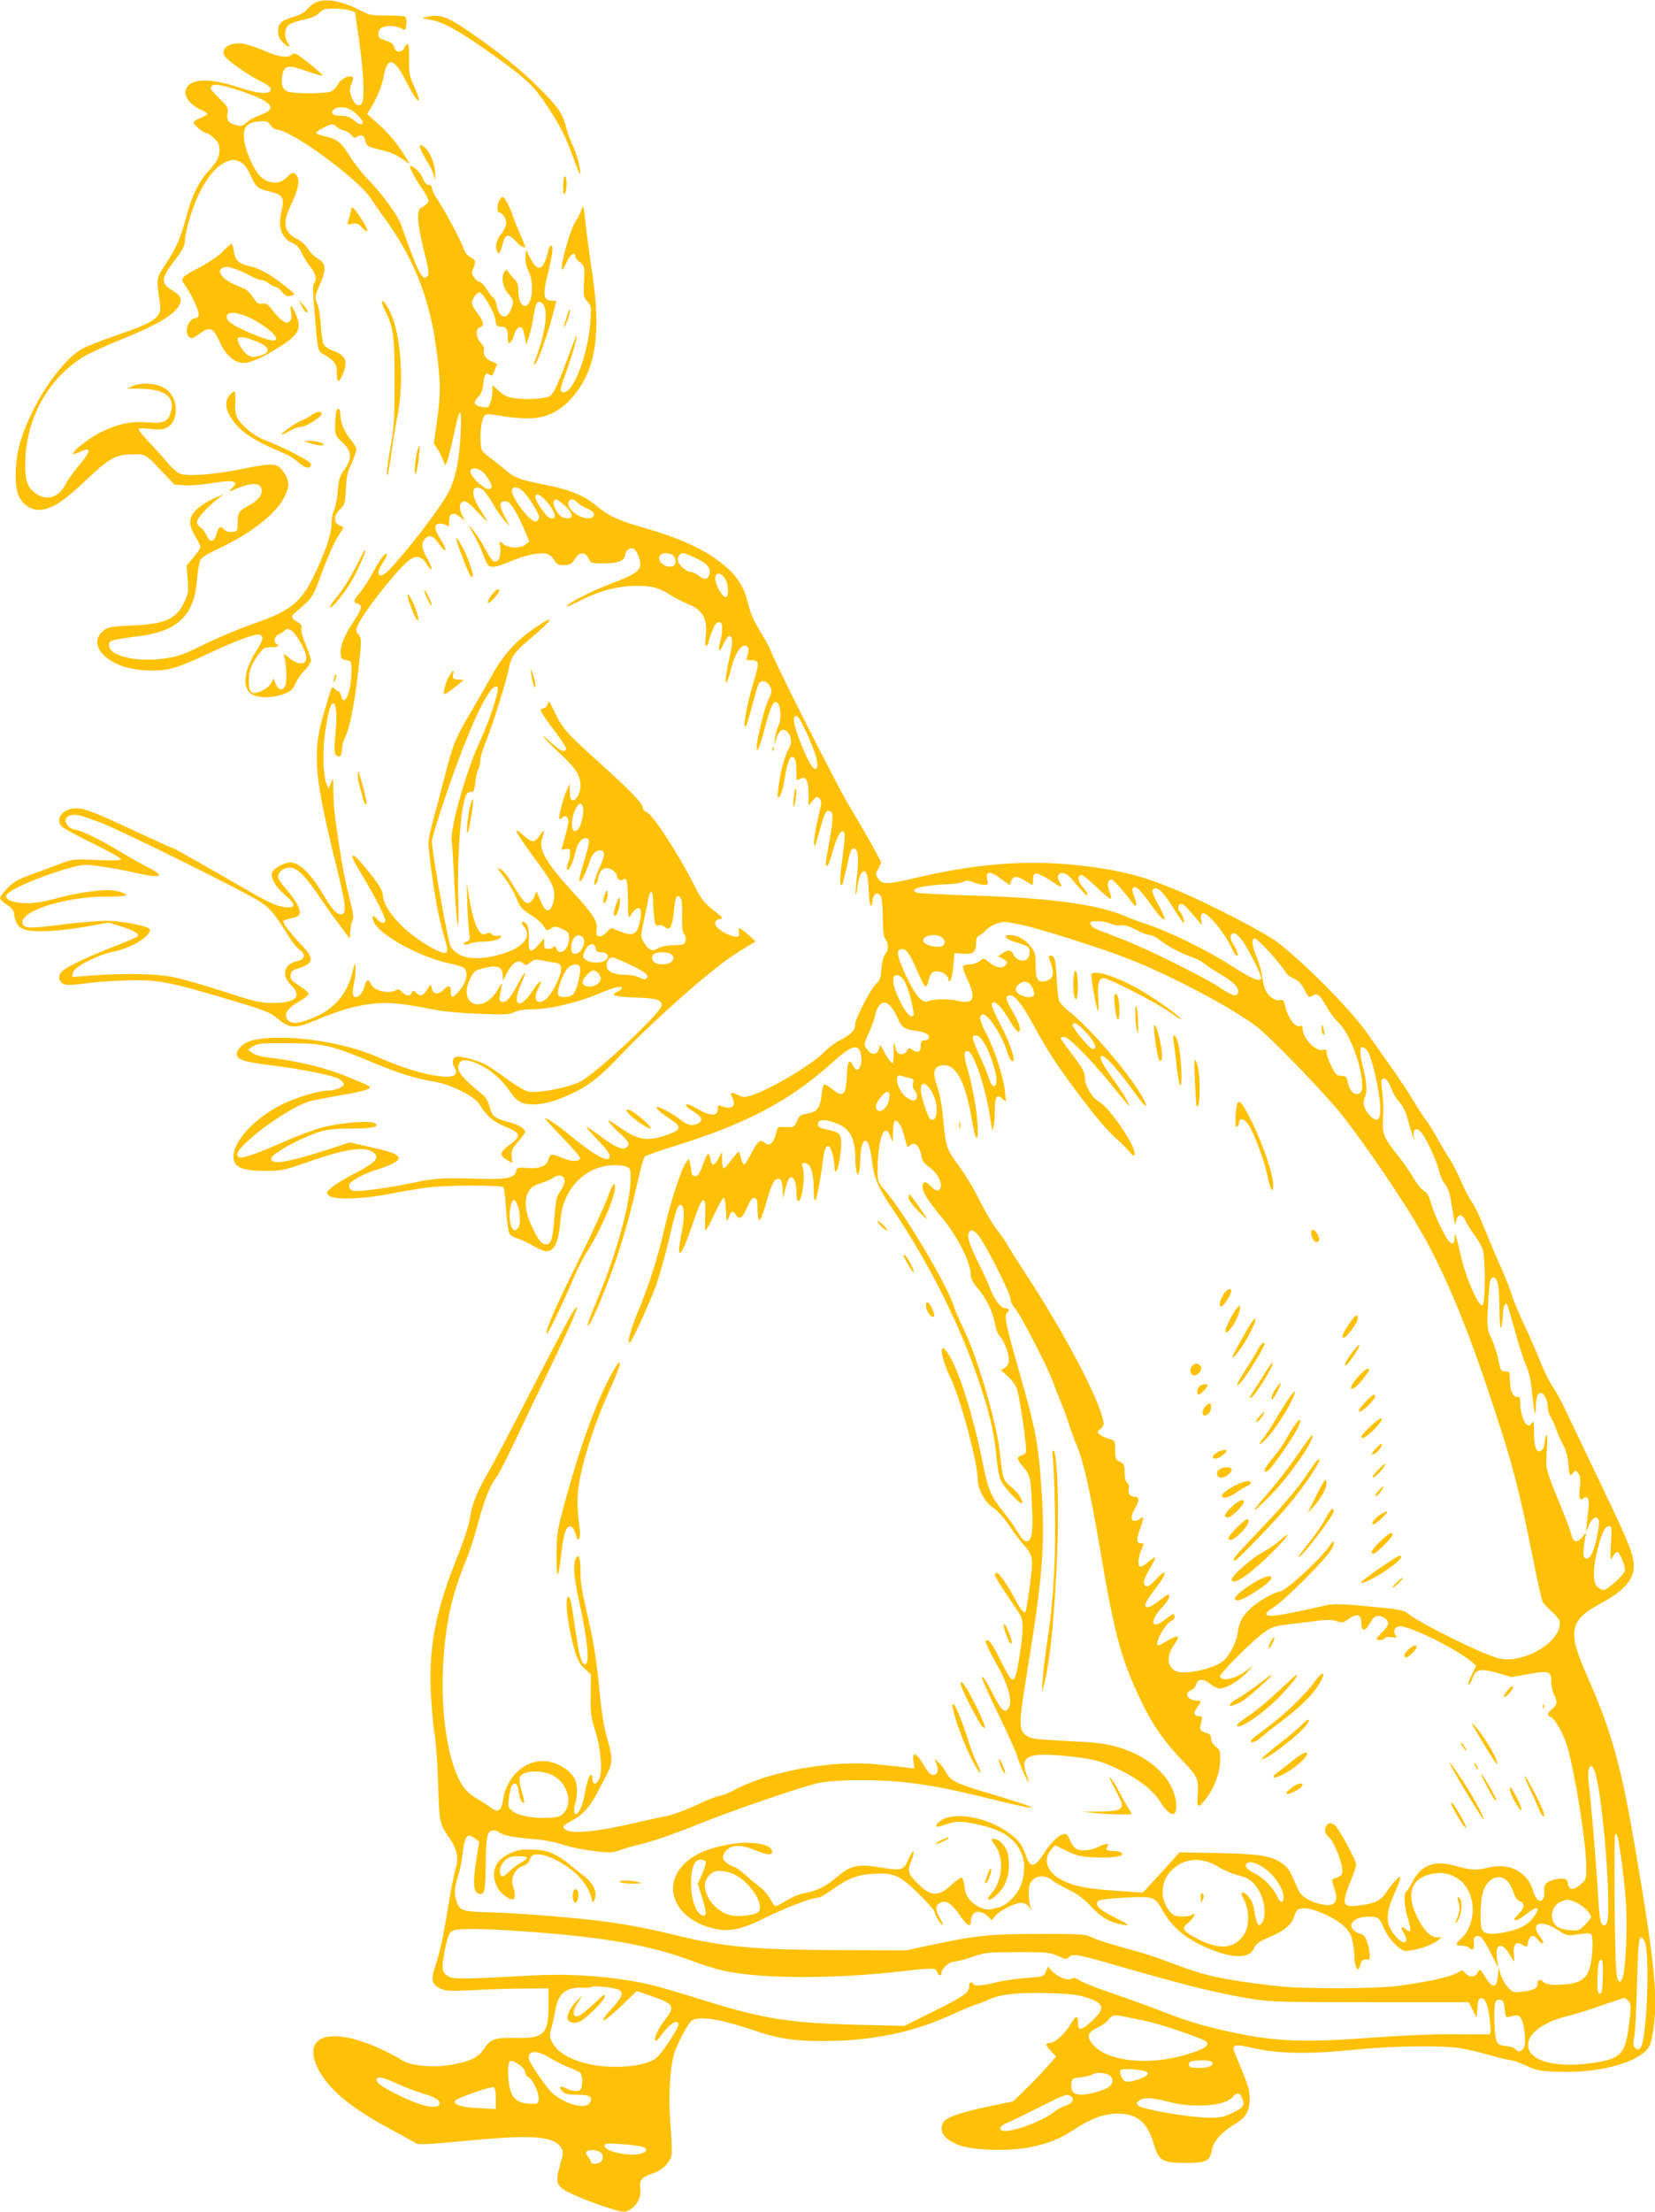 <?xml version="1.0" standalone="no"?>
<!DOCTYPE svg PUBLIC "-//W3C//DTD SVG 20010904//EN"
 "http://www.w3.org/TR/2001/REC-SVG-20010904/DTD/svg10.dtd">
<svg version="1.0" xmlns="http://www.w3.org/2000/svg"
 width="958pt" height="1280pt" viewBox="0 0 958 1280"
 preserveAspectRatio="xMidYMid meet">
<g transform="translate(0,1280) scale(0.1,-0.1)"
fill="#ffc107" stroke="none">
<path d="M1828 12786 c-14 -6 -36 -24 -48 -38 -13 -17 -41 -33 -72 -43 -80
-23 -98 -39 -98 -84 0 -28 7 -45 26 -65 32 -32 51 -34 30 -4 -22 31 -20 81 4
103 10 9 50 24 87 31 47 10 75 22 91 39 20 22 32 25 86 25 35 0 76 -5 92 -10
l29 -10 25 -173 c27 -193 32 -339 12 -359 -19 -19 -44 1 -59 46 -11 31 -10 43
2 72 12 28 12 36 1 40 -23 9 -65 -15 -81 -46 -9 -17 -27 -35 -41 -40 -33 -13
-215 -13 -248 0 -30 11 -41 45 -32 95 11 58 34 62 137 25 49 -18 92 -30 95
-27 3 3 -32 35 -77 71 -77 60 -85 64 -101 49 -23 -21 -80 -12 -172 29 -39 17
-90 33 -113 36 -81 9 -136 -36 -96 -80 28 -32 132 -103 201 -138 44 -22 62
-37 60 -48 -6 -30 -70 -26 -190 14 -177 57 -286 50 -304 -21 -8 -34 29 -83 83
-107 23 -10 43 -23 43 -27 0 -4 -18 -15 -40 -24 -22 -8 -40 -20 -40 -25 0 -14
58 -62 75 -62 7 0 27 -13 44 -29 24 -22 31 -38 31 -66 0 -45 -11 -67 -67 -129
-54 -60 -95 -146 -123 -255 -30 -117 -58 -183 -119 -276 -58 -87 -57 -82 -35
-231 11 -80 -25 -107 -249 -183 -82 -28 -171 -63 -199 -78 -134 -73 -312 -348
-369 -571 -21 -85 -25 -205 -7 -264 17 -57 68 -98 121 -98 70 0 138 42 271
168 129 123 172 149 251 152 96 5 95 5 182 -87 l83 -87 59 -4 c33 -2 106 3
161 13 129 21 158 12 109 -34 -19 -18 -16 -17 37 4 74 31 119 32 134 5 17 -31
-8 -71 -63 -101 -66 -36 -70 -41 -71 -101 -1 -52 -2 -53 -32 -56 -19 -2 -36 3
-44 12 -21 26 -36 18 -46 -21 -12 -51 -40 -56 -58 -11 -8 18 -24 39 -35 46
-12 7 -21 21 -21 32 0 20 59 86 120 133 l35 27 -39 -16 c-55 -22 -110 -59
-135 -90 -29 -37 -26 -81 9 -137 17 -26 30 -54 30 -62 0 -7 -18 -35 -40 -60
l-40 -47 6 -77 c6 -70 4 -84 -18 -133 -46 -99 -111 -129 -300 -137 -118 -5
-141 -9 -165 -27 -67 -50 -49 -124 44 -180 61 -36 138 -54 238 -54 93 0 149
17 327 101 163 76 269 115 293 106 23 -10 18 -31 -21 -93 -72 -112 -84 -209
-31 -248 36 -26 125 -27 192 -1 38 14 50 25 65 59 9 22 34 58 54 78 20 20 36
46 36 56 0 11 -14 52 -30 91 -18 42 -28 80 -25 93 4 18 -1 27 -25 40 -34 20
-37 32 -12 53 102 86 101 86 151 220 47 127 84 206 117 252 15 22 15 23 -10
33 -37 14 -35 57 3 94 27 26 29 34 33 114 3 70 9 100 33 151 16 35 28 72 28
83 -1 10 -17 36 -36 58 -34 41 -57 97 -57 143 0 14 -4 28 -9 31 -13 8 -21 -30
-21 -97 0 -55 2 -60 42 -97 55 -50 58 -94 11 -158 -26 -36 -32 -54 -38 -125
-4 -45 -14 -94 -21 -109 -8 -15 -14 -43 -14 -62 0 -67 -23 -142 -82 -273 -90
-199 -145 -245 -385 -327 -71 -25 -192 -76 -270 -114 -121 -60 -153 -71 -229
-82 -161 -23 -315 12 -322 72 -3 24 1 28 35 36 21 5 79 14 128 20 230 26 329
119 345 323 4 53 13 106 20 119 7 14 49 40 108 67 192 90 337 206 382 305 26
56 25 88 -3 129 -41 61 -56 63 -229 29 -181 -37 -333 -49 -377 -30 -17 7 -47
33 -68 59 -20 25 -68 78 -106 118 -38 39 -67 76 -63 81 3 5 29 5 58 1 29 -4
65 -5 80 -2 91 17 104 167 21 230 -44 34 -139 44 -193 20 l-35 -15 77 -1 c140
-2 201 -47 178 -131 -16 -60 -42 -72 -132 -64 -95 8 -172 -7 -273 -56 -69 -34
-173 -115 -161 -127 2 -2 20 4 40 13 65 32 64 5 -4 -76 -34 -40 -70 -90 -80
-111 -39 -75 -102 -98 -164 -60 -55 35 -71 74 -70 176 2 253 121 478 323 612
31 21 130 67 221 104 223 89 326 151 350 209 15 35 6 50 -52 86 -60 38 -54 68
34 182 35 46 48 72 48 96 0 19 11 74 25 122 50 174 133 305 215 338 36 14 45
14 74 2 27 -11 41 -28 66 -80 34 -72 41 -78 118 -96 67 -15 80 -38 63 -104
-25 -102 -3 -166 68 -195 18 -8 35 -27 47 -53 10 -22 31 -56 46 -76 35 -43 44
-77 28 -97 -10 -12 -10 -44 -1 -152 22 -262 17 -240 64 -269 58 -36 67 -50 67
-107 0 -55 12 -55 35 0 31 74 16 108 -59 134 -21 8 -44 23 -51 34 -7 11 -15
61 -18 110 -2 50 -12 107 -21 129 -15 37 -15 39 15 108 39 90 37 126 -12 152
-19 11 -45 36 -56 56 -13 22 -39 45 -66 59 -77 40 -84 90 -27 208 36 77 45
124 31 152 -15 28 -33 27 -59 -3 -44 -52 -126 -40 -172 23 -36 52 -71 139 -77
193 -7 72 14 99 84 105 47 5 52 3 68 -21 10 -14 26 -26 36 -26 82 0 469 -282
546 -399 20 -30 61 -89 91 -130 154 -216 243 -435 282 -701 31 -218 33 -290
11 -445 l-20 -139 22 -35 c12 -19 27 -49 33 -66 l12 -30 12 30 c6 17 23 84 37
150 35 169 47 170 39 3 -7 -148 -29 -256 -69 -335 -43 -84 -231 -331 -341
-447 -59 -63 -90 -36 -41 36 30 44 33 69 6 44 -10 -9 -38 -52 -61 -96 -24 -44
-58 -98 -77 -119 -38 -45 -41 -57 -13 -64 31 -8 24 -33 -30 -114 -51 -77 -73
-135 -68 -181 2 -21 10 -28 33 -32 30 -5 30 -6 29 -71 -1 -116 -42 -207 -60
-134 -3 14 -10 25 -14 25 -5 0 -15 7 -24 15 -17 17 -12 27 -68 -165 -60 -210
-47 -354 79 -861 57 -232 62 -279 25 -279 -23 0 -51 30 -92 100 -81 136 -145
200 -201 200 -31 0 -94 -34 -103 -55 -12 -32 15 -82 69 -129 65 -56 70 -76 20
-76 -45 0 -100 22 -205 83 -233 135 -449 257 -454 257 -3 0 -97 42 -209 94
-253 118 -302 137 -353 139 -75 3 -128 -59 -88 -104 10 -11 91 -56 181 -99 90
-44 163 -85 163 -91 0 -8 -38 -10 -137 -5 -129 6 -142 5 -203 -18 -36 -13
-112 -41 -168 -62 -84 -30 -113 -46 -148 -82 -24 -24 -44 -50 -44 -58 0 -7 18
-25 40 -39 25 -16 40 -33 40 -45 0 -12 6 -36 14 -55 12 -27 23 -36 58 -46 57
-15 199 -7 356 21 l122 22 70 -22 c80 -26 110 -44 95 -59 -5 -5 -75 -35 -154
-65 -167 -66 -278 -121 -292 -148 -15 -28 -2 -57 29 -65 15 -3 67 -1 117 7 49
7 153 15 231 17 181 6 246 -6 577 -104 242 -72 261 -80 308 -120 66 -56 98
-56 222 -4 129 54 216 80 321 93 94 11 166 4 376 -37 41 -8 152 -18 245 -21
147 -6 175 -5 202 10 21 10 57 16 105 16 98 0 266 40 383 90 92 39 135 49 135
32 0 -5 -12 -14 -27 -21 -44 -20 -14 -29 108 -33 117 -3 149 -13 149 -45 0
-41 -383 -398 -474 -443 -69 -34 -242 -67 -297 -56 -19 3 -73 35 -121 71 -48
35 -104 73 -125 84 -56 28 -150 53 -173 46 -22 -7 -26 -36 -8 -64 19 -31 3
-51 -42 -51 -91 0 -246 43 -407 115 -210 93 -560 138 -727 94 -45 -12 -86 -49
-86 -79 0 -31 45 -45 200 -64 177 -22 365 -60 395 -80 14 -9 25 -23 25 -30 0
-16 -50 -36 -90 -36 -51 0 -185 -40 -265 -79 -187 -92 -320 -257 -275 -340 17
-32 69 -46 175 -46 96 0 107 2 269 59 193 67 303 83 351 52 49 -32 27 -59
-114 -132 -52 -27 -108 -62 -124 -77 -29 -26 -29 -29 -13 -45 26 -26 198 -21
361 12 72 14 171 30 220 36 116 13 422 13 430 0 3 -5 10 -63 14 -128 5 -65 13
-128 20 -139 6 -12 25 -24 43 -28 18 -4 58 -22 90 -41 31 -19 67 -34 80 -34
48 0 72 54 82 178 12 174 134 307 290 319 33 3 73 0 89 -6 26 -10 27 -14 27
-77 0 -129 -82 -428 -184 -672 -59 -141 -70 -172 -61 -172 12 0 84 166 143
330 56 156 104 325 152 542 12 53 27 101 34 107 7 6 79 31 162 57 419 129 672
262 914 479 125 113 162 122 175 46 7 -40 -6 -81 -26 -81 -5 0 -15 11 -21 25
-18 40 -33 23 -35 -41 -6 -135 -19 -149 -88 -94 -20 16 -41 28 -45 25 -5 -3
-11 -32 -15 -66 -9 -72 -26 -93 -84 -103 -36 -5 -44 -11 -57 -41 -15 -37 -19
-39 -76 -36 -33 2 -38 0 -43 -26 -15 -69 -42 -92 -72 -62 -20 20 -42 1 -75
-66 -18 -36 -37 -64 -42 -62 -6 2 -13 18 -17 36 -4 17 -9 34 -12 37 -2 3 -21
-18 -42 -46 -20 -27 -41 -50 -46 -50 -5 0 -9 21 -9 48 l-1 47 -20 -37 c-24
-46 -37 -48 -46 -8 -9 50 -19 43 -44 -28 -19 -52 -28 -67 -44 -67 -14 0 -21 8
-23 25 -1 14 -5 36 -8 50 l-6 25 -18 -23 c-25 -30 -93 -241 -125 -385 -33
-148 -90 -329 -150 -471 -43 -103 -66 -186 -51 -186 11 0 108 211 151 325 20
55 54 175 76 267 40 176 53 212 72 205 19 -6 20 -72 3 -157 -36 -177 -4 -153
63 47 32 95 51 138 61 138 12 0 14 -15 12 -87 -2 -49 -1 -88 3 -88 3 0 26 43
50 95 25 52 49 95 54 95 6 0 12 -33 13 -72 3 -72 4 -72 17 -40 15 38 23 40 43
10 19 -29 35 -17 64 49 18 40 29 53 42 51 14 -3 17 -15 17 -66 0 -34 5 -62 10
-63 6 -2 24 45 41 104 31 108 46 137 69 137 17 0 25 -22 26 -73 l1 -42 13 53
c7 30 18 59 24 65 21 20 41 -20 41 -80 0 -29 4 -53 10 -53 24 0 43 148 26 198
-7 18 -5 22 13 22 32 0 51 -54 51 -147 0 -49 3 -74 10 -67 9 9 31 128 45 239
7 58 18 81 34 71 13 -9 31 -72 31 -113 0 -55 17 -37 29 30 16 91 14 142 -5
158 -9 8 -40 19 -68 24 -41 8 -51 14 -51 30 0 27 33 31 94 10 88 -29 120 -84
122 -205 0 -36 4 -74 8 -84 7 -18 8 -18 14 5 4 13 7 47 7 76 0 57 14 103 30
103 16 0 28 -41 39 -129 12 -92 35 -145 122 -273 190 -281 366 -626 472 -923
79 -221 113 -361 126 -516 5 -53 16 -110 25 -127 20 -40 112 -139 121 -130 11
11 -24 66 -61 94 -46 35 -51 51 -64 181 -17 179 -127 558 -214 738 -24 50 -50
108 -56 130 -38 122 -287 540 -399 669 -40 46 -41 48 -41 125 0 42 5 104 11
137 17 91 42 108 65 43 12 -34 12 -34 13 28 1 34 5 64 10 67 19 12 46 -40 66
-128 5 -22 9 -26 18 -17 30 30 59 7 71 -60 5 -28 16 -43 45 -62 42 -28 76 -87
66 -117 -9 -27 -27 -25 -55 5 -31 33 -50 32 -50 -4 0 -30 28 -73 113 -177 92
-112 167 -262 167 -333 0 -20 13 -44 39 -75 50 -58 89 -138 100 -205 5 -30 17
-61 29 -74 25 -26 52 -98 52 -137 0 -17 -8 -33 -22 -43 l-23 -15 41 -38 c27
-25 46 -54 53 -79 13 -49 37 -205 47 -297 6 -66 6 -68 -20 -78 -34 -12 -33
-20 8 -69 39 -46 43 -65 50 -231 7 -140 -1 -194 -29 -198 -15 -2 -28 11 -52
50 -17 30 -55 83 -83 118 -75 93 -89 127 -121 284 -53 262 -129 509 -189 614
-65 113 -65 21 -1 -113 60 -123 161 -499 161 -599 0 -53 44 -132 89 -160 24
-16 61 -56 92 -102 28 -42 66 -93 85 -113 54 -61 56 -75 35 -238 -11 -80 -22
-147 -25 -150 -10 -10 -25 9 -65 83 -62 115 -111 172 -111 130 0 -8 28 -56 63
-106 34 -51 70 -105 79 -119 22 -33 23 -89 2 -227 -18 -122 -29 -157 -47 -152
-6 2 -32 44 -57 94 -54 109 -71 134 -88 134 -16 0 0 -38 62 -148 58 -103 86
-198 68 -237 -20 -43 -43 -27 -85 55 -46 91 -67 123 -74 116 -3 -3 40 -99 95
-213 55 -114 104 -221 108 -238 8 -34 60 -155 67 -155 3 0 -2 19 -11 43 -38
104 7 127 214 108 168 -16 220 -29 332 -85 113 -57 184 -114 228 -181 58 -92
100 -95 92 -8 -17 175 -218 325 -468 349 -30 3 -126 9 -213 13 -134 7 -162 11
-185 28 -47 35 -47 59 7 391 84 513 100 711 82 997 -20 312 -31 368 -146 771
-64 224 -74 277 -55 289 17 10 11 25 -9 25 -27 0 -66 50 -90 115 -11 30 -39
92 -62 137 -52 104 -71 156 -63 180 11 35 41 20 77 -39 67 -110 167 -315 167
-341 0 -15 11 -37 23 -49 26 -24 196 -352 220 -423 9 -25 29 -78 46 -119 17
-41 40 -102 50 -136 11 -34 31 -90 46 -124 38 -92 79 -275 134 -603 78 -462
116 -608 214 -823 82 -178 142 -267 278 -410 71 -74 78 -93 72 -178 -7 -82 3
-85 52 -19 47 63 76 145 78 215 2 53 -1 61 -25 81 -17 13 -28 31 -28 47 0 19
-7 27 -32 34 -34 10 -36 17 -23 68 6 23 4 27 -13 27 -31 0 -36 17 -13 49 26
36 26 41 0 41 -53 0 -79 43 -35 60 13 4 26 20 30 34 8 34 44 34 84 1 17 -14
39 -25 51 -25 37 0 106 39 152 86 l44 46 -54 -38 c-57 -40 -129 -53 -139 -25
-5 16 190 211 260 259 39 27 63 35 125 42 43 5 117 14 165 20 67 9 96 9 124 0
32 -11 39 -10 64 8 52 39 80 33 80 -18 0 -53 22 -53 51 0 18 31 29 40 49 40
15 0 35 -9 44 -19 20 -22 13 -41 -28 -80 -14 -14 -26 -28 -26 -33 0 -12 38
-10 46 3 4 7 20 9 40 6 30 -5 32 -4 22 12 -17 27 -3 51 29 51 60 -1 328 -134
410 -204 l28 -24 -28 -57 c-15 -31 -22 -55 -16 -53 6 2 17 19 23 38 17 52 47
58 145 30 l80 -24 101 18 c118 21 130 16 130 -48 0 -22 7 -54 15 -70 21 -40
19 -62 -10 -84 -28 -23 -32 -37 -10 -46 24 -9 74 -95 95 -165 44 -142 110
-551 112 -695 1 -77 0 -81 -31 -108 -42 -37 -67 -37 -75 2 -5 27 -10 30 -41
30 -20 0 -49 -7 -65 -15 -29 -15 -34 -26 -31 -70 1 -11 -3 -27 -9 -35 -15 -24
-41 0 -56 51 -33 110 -137 163 -262 132 -69 -16 -94 -15 -192 12 -119 33 -195
4 -245 -96 -14 -26 -29 -50 -35 -54 -16 -10 -12 -88 10 -156 21 -69 18 -89
-11 -63 -25 23 -35 11 -15 -18 9 -12 16 -30 16 -40 0 -55 -94 35 -105 100 -8
47 4 95 46 187 16 37 27 70 24 74 -7 7 -46 -37 -86 -96 -29 -43 -70 -60 -167
-70 -83 -9 -87 13 -31 150 16 38 29 79 29 90 0 21 -89 187 -118 220 -28 32
-62 17 -62 -29 0 -8 11 -25 25 -37 28 -24 74 -144 75 -190 0 -23 -6 -31 -30
-40 -35 -13 -35 -12 -15 -67 26 -74 0 -106 -74 -89 -73 16 -120 46 -137 87
-45 104 -55 122 -86 145 -65 49 -124 59 -372 65 l-228 4 -57 -63 c-31 -35 -78
-87 -106 -116 l-50 -54 -156 11 c-172 11 -248 27 -322 67 -77 43 -100 115 -54
169 l24 27 69 -33 c61 -29 81 -34 169 -37 104 -5 174 9 145 27 -8 6 -29 10
-46 10 -37 0 -48 9 -33 27 16 18 -13 18 -50 -2 -43 -22 -102 -28 -130 -13 -13
7 -30 29 -36 48 -6 19 -18 36 -26 38 -29 5 -80 -40 -124 -108 -57 -89 -80 -92
-107 -15 -25 69 -45 93 -117 142 -116 79 -293 109 -368 63 -31 -19 -44 -40
-24 -40 5 0 28 7 51 15 57 20 91 19 198 -6 137 -31 212 -88 242 -183 16 -50 8
-132 -19 -183 -24 -48 -81 -101 -119 -109 -15 -3 -33 -8 -41 -10 -30 -10 -84
10 -117 42 -26 26 -35 46 -40 84 -4 28 -11 53 -16 56 -5 3 -31 -15 -58 -40
-79 -74 -122 -72 -204 12 -50 50 -54 69 -31 125 24 58 16 77 -10 22 -36 -80
-39 -81 -164 -61 -140 22 -176 14 -263 -60 -61 -52 -112 -76 -190 -90 -21 -3
-63 -21 -94 -40 -31 -19 -60 -34 -65 -34 -5 0 -18 18 -29 40 -11 21 -36 52
-56 67 -20 15 -61 49 -91 76 -29 26 -60 47 -68 47 -7 0 -26 10 -40 23 -24 20
-25 25 -15 49 25 53 89 61 180 23 68 -28 100 -32 100 -10 0 46 -125 67 -255
42 -117 -22 -187 -52 -245 -103 -146 -132 -68 -326 155 -381 97 -24 161 -11
316 66 120 58 259 111 296 111 10 0 43 19 73 41 98 71 155 93 248 97 119 6
153 -10 263 -119 49 -48 89 -94 89 -101 0 -17 40 -82 46 -75 3 2 -4 20 -15 38
-29 46 -27 77 4 91 33 15 66 -8 115 -80 38 -55 60 -66 60 -29 0 13 6 31 13 42
17 22 57 15 88 -16 l20 -20 20 25 c24 30 114 76 150 76 17 0 34 -9 44 -22 l17
-23 -9 25 c-4 14 -8 49 -8 77 0 41 5 57 22 74 28 29 76 29 111 1 15 -13 59
-37 97 -56 50 -24 87 -51 128 -95 59 -64 110 -94 182 -107 52 -9 47 -4 -55 48
-83 42 -105 67 -81 91 5 5 74 13 153 17 168 8 173 7 220 -78 49 -86 116 -146
221 -197 163 -78 277 -85 306 -18 11 25 28 38 79 60 96 40 137 74 154 125 13
39 18 43 51 46 52 5 182 -52 235 -102 34 -33 44 -51 52 -95 6 -29 10 -69 10
-88 0 -19 5 -44 11 -56 11 -20 12 -19 23 14 9 27 16 33 35 31 23 -2 23 -1 17
50 -8 57 -28 98 -50 98 -8 0 -24 8 -36 18 -46 37 1 82 83 82 55 0 61 -5 89
-70 14 -32 43 -71 68 -94 39 -35 46 -38 84 -32 60 9 127 34 156 56 l25 20 -23
0 c-41 0 -79 38 -116 112 -68 134 -42 224 71 253 62 16 123 5 170 -31 100 -76
104 -254 9 -343 -34 -32 -33 -38 5 -39 18 0 37 -6 42 -11 21 -21 33 -11 29 24
-3 25 0 36 12 41 25 9 42 -11 87 -100 l41 -81 -6 47 c-3 26 -3 54 0 63 12 29
43 16 70 -30 14 -25 27 -45 29 -45 1 0 0 19 -2 43 -7 56 14 78 51 53 24 -15
25 -15 31 15 9 42 33 49 57 16 11 -15 24 -25 29 -21 5 3 -3 20 -17 39 -61 80
7 102 109 34 41 -27 53 -30 90 -25 104 16 102 17 105 -38 2 -27 -2 -80 -8
-118 -18 -102 -61 -131 -201 -132 -41 -1 -62 4 -76 17 -21 19 -33 14 -33 -14
0 -24 -23 -35 -88 -43 -49 -6 -55 -5 -81 22 -16 16 -35 49 -43 73 l-13 44 -5
-50 c-7 -71 -30 -72 -72 -5 -30 48 -33 50 -42 31 -14 -31 -44 -36 -70 -12
l-22 21 -41 -21 c-46 -22 -177 -50 -333 -70 -132 -17 -545 -18 -695 -1 -301
34 -415 58 -585 123 -124 47 -189 68 -323 104 -70 20 -146 44 -167 55 -36 18
-59 20 -287 20 -296 0 -376 -8 -610 -57 l-178 -38 -360 1 c-523 2 -690 17
-983 89 -163 40 -324 69 -462 84 -205 23 -462 42 -603 46 -167 4 -179 8 -198
77 -11 42 -7 73 17 149 8 25 19 81 23 124 11 95 27 112 72 76 l23 -18 -19
-117 c-19 -126 -14 -178 19 -184 30 -6 36 16 37 148 1 173 8 214 37 218 13 2
29 -1 37 -8 23 -19 76 -30 190 -40 69 -5 139 -18 188 -35 43 -14 123 -30 177
-36 87 -10 105 -10 147 5 26 10 75 24 108 31 75 18 199 60 335 115 218 88 636
231 718 245 111 20 353 19 512 0 151 -19 266 -42 503 -101 290 -71 277 -54
-27 36 -195 57 -233 75 -256 119 -10 20 -30 47 -44 60 l-26 25 11 -32 c14 -39
6 -62 -20 -62 -14 0 -31 18 -54 57 -42 73 -68 82 -60 22 l6 -42 -49 6 c-27 3
-97 11 -156 17 -256 29 -628 -36 -835 -146 -36 -19 -74 -34 -84 -34 -11 0 -73
-24 -137 -54 -66 -31 -145 -59 -182 -66 -36 -6 -119 -25 -185 -40 -195 -46
-344 -62 -386 -40 -29 16 -23 27 29 54 60 31 103 76 143 151 17 33 44 84 60
114 34 63 36 100 10 190 -28 95 -39 165 -56 351 -9 92 -29 223 -46 300 -55
245 -59 264 -59 342 0 82 -13 107 -31 61 -12 -33 -5 -113 23 -238 50 -227 63
-365 34 -365 -20 0 -33 45 -56 204 -24 161 -29 186 -41 186 -16 0 -10 -107 12
-206 29 -134 45 -174 84 -210 l35 -32 -1 -118 c-2 -104 2 -130 25 -204 33
-101 45 -234 26 -280 -15 -37 -40 -40 -40 -5 0 14 -4 25 -10 25 -10 0 -24 -44
-40 -132 -13 -66 -44 -115 -55 -86 -4 10 -2 32 4 49 14 41 14 114 0 142 -32
61 -112 107 -188 107 -113 0 -211 -97 -230 -228 -8 -59 -29 -73 -67 -43 -16
12 -54 37 -84 54 -66 39 -101 88 -134 187 -75 224 -85 583 -25 885 20 99 54
204 102 320 14 33 42 120 62 194 39 145 70 223 108 273 14 18 61 110 105 203
44 94 126 265 182 380 162 335 216 462 156 374 -13 -19 -92 -167 -176 -329
-206 -400 -275 -532 -326 -620 -57 -100 -84 -171 -95 -250 -6 -38 -35 -127
-70 -214 -125 -309 -165 -509 -156 -771 4 -88 13 -200 21 -250 9 -49 19 -186
22 -303 8 -229 6 -220 71 -316 41 -61 49 -112 29 -173 -8 -27 -27 -120 -41
-208 -29 -182 -47 -264 -76 -353 -26 -78 -20 -104 28 -127 33 -16 54 -17 198
-10 88 5 221 9 295 9 l135 1 0 -95 c0 -170 -25 -195 -190 -192 -125 2 -144 -5
-184 -64 -34 -50 -80 -72 -189 -91 -105 -19 -234 -7 -286 27 -17 11 -62 35
-101 54 -311 151 -496 91 -374 -123 64 -111 187 -211 409 -331 74 -40 142 -77
151 -83 11 -7 92 -3 255 13 410 40 536 32 580 -35 16 -25 16 -30 -5 -105 -29
-108 -24 -121 81 -170 46 -21 130 -53 186 -71 103 -32 104 -33 137 -15 44 24
69 76 61 126 -7 45 9 63 77 86 50 17 93 59 104 102 3 14 1 94 -6 176 -13 155
-5 316 20 409 11 43 70 159 97 190 32 37 163 18 372 -53 135 -46 228 -60 391
-60 280 0 519 48 739 149 58 26 123 54 145 61 22 6 58 20 80 31 65 30 176 42
345 36 122 -3 169 -9 222 -26 102 -33 107 -63 24 -139 -57 -52 -76 -54 -76 -7
0 47 -13 44 -44 -9 -30 -51 -89 -106 -115 -106 -32 0 -32 -13 0 -46 l32 -33
-41 -48 c-22 -26 -78 -85 -124 -130 l-83 -82 -150 -31 c-160 -34 -240 -62
-255 -91 -28 -52 2 -96 91 -131 77 -30 280 -37 402 -14 113 22 173 45 271 108
98 63 168 88 246 88 113 0 172 -50 209 -177 29 -97 48 -108 187 -108 118 0
138 10 150 78 8 48 60 105 136 149 59 34 82 76 82 148 -1 52 -7 71 -87 262
-20 48 -1 53 105 28 139 -33 324 -37 577 -11 221 23 499 27 616 11 39 -6 117
-24 174 -40 57 -17 113 -30 123 -30 11 0 52 -14 91 -32 67 -30 81 -33 202 -36
199 -6 399 41 481 112 32 28 38 40 50 106 34 194 17 386 -100 1070 -82 484
-137 680 -278 1000 -118 266 -106 325 90 429 106 57 168 121 177 184 11 71
-13 133 -185 492 -87 182 -178 373 -203 425 -24 52 -60 119 -80 147 -19 29
-50 90 -67 135 -18 46 -60 144 -95 218 -35 75 -69 156 -75 180 -7 25 -39 106
-72 180 -33 74 -75 175 -94 223 -19 48 -47 108 -64 132 -17 24 -46 81 -65 125
-19 44 -48 100 -63 123 -16 23 -48 77 -72 120 -24 43 -53 91 -65 105 -12 15
-44 63 -70 107 -26 44 -88 139 -139 210 -51 72 -113 159 -138 195 -96 135
-362 403 -518 521 -71 53 -370 209 -543 283 -200 85 -301 115 -481 143 -351
54 -666 37 -1067 -57 -161 -38 -193 -39 -216 -4 -16 25 -16 28 0 56 9 16 17
33 17 37 0 10 -102 192 -192 341 -68 114 -448 866 -448 888 0 5 -22 45 -48 89
-55 91 -65 115 -86 196 -19 77 -55 135 -117 191 -105 95 -255 167 -479 231
-148 42 -207 69 -275 126 -74 62 -154 95 -297 123 -150 30 -182 42 -234 88
-22 19 -57 47 -79 63 -22 16 -46 36 -52 44 -16 19 -16 134 0 181 14 39 13 39
122 21 38 -7 103 -12 144 -12 96 0 178 38 246 113 142 158 177 364 123 728
-15 96 -32 227 -39 290 -11 103 -14 111 -22 80 -6 -19 -21 -49 -33 -67 -33
-44 -99 -283 -79 -283 4 0 15 20 26 45 19 43 49 62 49 31 0 -8 12 -23 26 -33
28 -20 29 -26 24 -136 -3 -59 0 -71 20 -92 22 -23 23 -30 17 -117 -12 -184
-96 -408 -153 -408 -24 0 -24 18 2 86 33 88 74 223 73 243 0 9 -19 -38 -43
-104 -55 -151 -88 -226 -109 -244 -21 -17 -127 -26 -202 -16 -45 5 -65 14 -96
42 l-39 35 0 -34 c0 -19 -5 -50 -11 -67 -11 -31 -14 -32 -48 -26 -49 9 -55 25
-24 57 19 20 27 41 31 78 5 54 15 68 36 51 11 -9 17 -5 27 21 7 18 14 35 16
38 2 3 -13 12 -32 19 -34 12 -53 43 -43 72 2 7 -6 22 -19 35 -30 30 -32 84 -3
91 24 6 20 33 -11 73 -39 51 -44 69 -27 98 9 15 23 28 31 30 19 4 88 -111 94
-159 5 -35 9 -39 33 -39 31 0 40 -15 40 -67 0 -30 2 -34 14 -24 8 7 18 25 21
41 8 35 32 57 46 43 5 -5 13 -29 17 -54 l8 -44 17 50 c9 28 21 81 26 119 11
78 27 97 54 65 33 -40 13 -171 -51 -338 -3 -9 -1 -12 5 -8 14 9 68 157 99 272
13 50 24 91 24 93 0 1 -10 2 -23 2 -51 0 -57 31 -28 148 28 109 36 172 22 172
-6 0 -13 -12 -17 -27 -26 -120 -61 -134 -106 -45 l-23 47 -3 -42 c-2 -27 4
-55 17 -82 35 -68 22 -201 -20 -201 -24 0 -39 36 -39 92 0 29 -6 47 -22 62
-13 12 -28 31 -35 42 -10 16 -13 17 -22 4 -22 -31 -13 -90 19 -127 34 -38 36
-50 16 -98 -25 -59 -68 -44 -81 28 -4 20 -13 41 -20 45 -7 4 -24 26 -39 50
-14 23 -33 42 -41 42 -8 0 -22 11 -31 25 -14 21 -15 31 -5 51 17 38 14 52 -16
66 -18 9 -33 28 -44 61 -17 46 -108 215 -156 287 -13 19 -23 43 -23 52 0 11
-7 18 -19 18 -13 0 -24 13 -34 38 -13 33 -52 72 -72 72 -11 0 23 -67 63 -124
23 -33 42 -67 42 -77 0 -10 -13 -25 -30 -34 -28 -15 -30 -19 -30 -73 1 -31 16
-114 34 -184 26 -100 31 -131 22 -143 -23 -32 -44 -3 -94 128 -27 73 -55 149
-62 170 -15 47 -113 181 -190 259 -32 32 -79 92 -104 132 -52 84 -75 102 -146
117 -27 6 -50 15 -50 20 0 10 73 49 93 49 8 0 20 -6 26 -14 7 -8 26 -18 42
-21 16 -4 35 -16 43 -27 12 -16 18 -18 35 -8 27 14 38 7 46 -28 5 -23 14 -30
53 -40 26 -7 62 -16 81 -22 19 -5 55 -23 79 -40 l44 -31 -22 38 c-48 79 -94
135 -158 193 l-67 60 17 28 c39 61 69 134 79 191 20 113 58 107 123 -17 24
-48 51 -96 60 -107 29 -39 26 -7 -5 61 -29 62 -32 78 -31 156 2 91 -7 115 -27
72 -14 -32 -54 -30 -59 3 -3 19 -17 28 -74 47 -25 7 -23 52 1 66 27 14 81 12
113 -4 26 -14 26 -14 30 25 2 26 -1 40 -10 44 -8 3 -56 5 -107 5 -83 0 -99 3
-148 29 -105 55 -202 73 -259 47z m-436 -512 c185 -62 219 -103 116 -139 -31
-11 -68 -31 -81 -44 -20 -18 -32 -22 -56 -16 -46 10 -61 29 -54 70 5 31 1 39
-46 84 -28 27 -51 53 -51 58 0 33 41 30 172 -13z m631 -105 c32 -17 77 -61 77
-76 0 -20 -19 -16 -52 12 -22 18 -41 25 -73 25 -48 0 -64 13 -45 35 15 18 63
19 93 4z m764 -2094 c28 -20 66 -82 58 -95 -11 -18 -33 -11 -70 21 -40 36 -59
65 -50 79 9 15 37 12 62 -5z m3 -105 c11 -6 38 -42 61 -81 22 -39 54 -85 70
-102 l29 -32 -29 58 c-33 63 -32 87 5 87 26 0 62 -55 111 -169 l27 -64 -24
-19 c-30 -24 -100 -20 -130 7 -20 18 -20 17 -14 -26 6 -50 -12 -86 -39 -76 -8
3 -32 37 -51 75 -20 38 -50 84 -66 103 l-30 34 33 -60 c19 -33 42 -82 52 -110
10 -27 23 -56 28 -62 15 -21 54 -15 129 18 81 35 173 55 212 45 15 -4 35 -20
44 -36 14 -24 24 -30 52 -30 41 0 49 5 73 43 23 35 57 33 75 -5 12 -27 16 -28
85 -28 81 0 121 15 125 47 4 28 27 47 47 39 22 -8 48 -74 40 -103 -7 -30 -46
-54 -165 -99 -102 -39 -212 -93 -245 -118 -34 -26 -8 -18 76 25 105 52 210 79
314 79 92 0 128 -10 200 -55 28 -17 70 -39 95 -49 88 -35 117 -85 105 -188 -5
-43 -4 -59 4 -54 6 4 11 11 11 16 0 5 9 34 21 65 15 40 25 55 40 55 15 0 19
-7 19 -37 0 -21 -5 -55 -11 -76 -16 -59 -4 -68 19 -14 12 26 26 47 32 47 22 0
23 -36 2 -129 -36 -157 -23 -197 14 -46 20 80 63 137 88 115 11 -8 12 -19 5
-43 -5 -18 -9 -33 -9 -34 0 -2 14 -3 30 -3 18 0 33 -6 36 -15 4 -8 -5 -52 -20
-98 -29 -94 -56 -216 -56 -255 1 -42 14 -10 45 108 15 58 31 113 37 123 14 26
50 17 66 -16 12 -24 11 -33 -12 -80 -22 -46 -66 -227 -66 -273 0 -41 20 8 49
121 32 122 51 159 72 138 19 -19 23 -97 6 -129 -8 -16 -17 -49 -21 -74 l-6
-45 13 39 c17 54 42 68 68 37 23 -28 24 -63 3 -96 -20 -31 -52 -153 -59 -230
-6 -54 -5 -58 9 -42 8 10 20 51 26 90 15 96 29 137 45 137 18 0 25 -23 25 -86
0 -51 1 -53 19 -42 35 22 51 -5 51 -84 l0 -69 24 28 c22 25 26 26 40 13 14
-14 13 -26 -10 -120 -13 -58 -23 -118 -22 -135 4 -30 4 -30 15 10 7 22 19 65
28 95 19 69 29 85 49 77 21 -8 20 -46 -4 -181 -23 -123 -24 -136 -11 -136 4 0
16 28 25 63 23 86 47 137 63 137 17 0 17 -23 -3 -176 -15 -112 -14 -148 1
-132 3 3 14 47 26 98 22 105 25 110 44 110 22 0 28 -59 15 -164 -6 -54 -9
-100 -7 -102 3 -3 8 20 11 49 4 30 13 63 21 73 25 34 40 2 43 -96 2 -50 8 -90
13 -90 5 0 9 9 9 19 0 49 30 68 50 32 5 -11 10 -66 10 -123 1 -75 5 -108 15
-122 20 -26 19 -65 -1 -87 -10 -11 -18 -44 -22 -84 -4 -51 -9 -69 -26 -83 -31
-24 -126 -205 -126 -240 0 -34 -26 -60 -90 -92 -25 -12 -67 -44 -93 -71 -74
-74 -316 -217 -423 -249 -35 -10 -45 -10 -73 5 -39 20 -49 14 -31 -19 24 -46
-5 -69 -62 -47 -21 8 -24 6 -23 -18 0 -39 -42 -40 -109 -2 -29 17 -59 31 -65
31 -22 0 -10 -15 34 -42 48 -29 57 -51 26 -68 -32 -17 -60 -12 -99 19 -46 37
-133 83 -141 75 -7 -6 25 -34 89 -77 57 -38 51 -57 -30 -84 -117 -40 -168 -31
-284 52 -27 20 -51 33 -54 30 -3 -3 22 -31 56 -63 66 -61 71 -72 47 -92 -21
-17 -65 3 -156 71 -37 27 -70 49 -74 49 -5 0 24 -33 63 -74 69 -71 84 -98 62
-111 -19 -11 -93 33 -193 114 -96 79 -157 121 -173 121 -4 0 41 -49 100 -110
59 -60 106 -115 104 -122 -7 -21 -51 -20 -102 2 -61 26 -72 25 -80 -5 -11 -42
-47 -58 -121 -53 -58 4 -64 2 -67 -16 -6 -41 -51 -51 -203 -47 -228 7 -264 5
-395 -23 -166 -34 -322 -54 -349 -45 -12 5 -21 17 -21 29 0 21 75 65 155 90
87 27 136 53 133 69 -5 23 -38 36 -168 65 l-116 26 -124 -41 c-238 -76 -330
-91 -330 -53 0 28 178 125 293 159 33 10 94 15 171 15 124 0 166 10 136 31
-25 17 -205 3 -307 -25 -50 -14 -152 -52 -226 -85 -167 -74 -243 -99 -258 -84
-16 16 1 42 63 98 105 95 277 203 354 224 21 5 104 21 183 35 131 22 174 36
159 51 -3 3 -54 25 -114 50 -148 60 -283 93 -496 120 -26 3 -57 14 -69 24
l-23 18 29 19 c26 17 49 19 205 18 203 -1 243 -10 491 -113 149 -62 246 -92
359 -111 91 -15 228 -84 255 -129 41 -68 79 -101 150 -130 91 -36 95 -55 25
-105 -58 -42 -61 -61 -15 -88 l30 -17 -3 38 c-3 32 2 44 37 85 23 26 41 51 41
56 0 19 -34 41 -88 55 -91 25 -103 34 -117 90 -9 32 -23 57 -42 72 -120 98
-150 135 -138 173 9 27 36 32 82 16 82 -29 158 -88 211 -166 45 -65 70 -80
135 -80 67 0 129 17 222 60 108 50 168 98 299 237 123 130 370 356 516 472 83
67 122 94 230 159 l24 15 -43 39 c-51 45 -60 47 -53 13 3 -20 0 -25 -17 -25
-24 0 -77 24 -103 48 -27 23 -23 50 8 54 24 3 21 7 -38 53 -55 44 -69 63 -113
150 -86 171 -237 403 -272 416 -13 5 -23 17 -23 28 0 23 -74 100 -260 267
-181 163 -204 189 -249 283 -28 60 -37 71 -39 52 -2 -13 -12 -26 -23 -28 -10
-3 -19 -7 -19 -10 0 -11 28 -54 87 -131 35 -46 62 -89 60 -95 -7 -23 -27 -16
-76 27 -91 81 -69 49 30 -44 103 -95 129 -135 129 -197 0 -42 -23 -83 -46 -83
-10 0 -14 13 -15 48 l-1 47 -19 -41 c-22 -49 -50 -164 -40 -164 4 0 12 5 18
11 15 15 33 2 33 -24 0 -12 -9 -54 -20 -92 -11 -38 -20 -70 -20 -71 0 -1 11 1
25 4 22 4 25 1 25 -27 0 -18 -5 -41 -11 -52 -5 -11 -9 -28 -7 -37 6 -24 34 33
48 94 12 55 34 84 62 84 24 0 23 -19 -6 -116 -33 -113 -37 -134 -27 -134 8 0
42 71 56 120 10 34 34 60 57 60 32 0 32 -28 -1 -99 -30 -66 -40 -108 -22 -97
5 3 12 22 15 41 9 47 44 65 81 41 14 -9 25 -22 25 -29 0 -23 22 -38 37 -26 21
18 28 -15 28 -129 0 -74 3 -99 10 -87 51 86 84 57 54 -48 -15 -55 -41 -64
-108 -37 l-54 21 -28 -27 c-37 -36 -64 -27 -55 19 8 42 -22 90 -135 212 -159
174 -203 250 -180 316 17 49 13 55 -12 18 -12 -19 -30 -35 -39 -37 -9 -2 -35
13 -57 34 -70 62 -51 23 59 -126 106 -142 124 -179 117 -236 -6 -54 -28 -84
-50 -65 -8 6 -22 32 -32 58 l-18 46 -16 -34 c-10 -22 -23 -34 -36 -34 -19 0
-31 15 -108 140 -16 25 -37 50 -48 55 -10 6 -19 9 -19 8 0 -2 20 -30 45 -63
25 -33 52 -80 62 -105 22 -59 29 -67 92 -108 29 -18 60 -46 69 -61 15 -27 17
-27 42 -13 24 14 30 14 66 -4 36 -17 39 -22 38 -57 -2 -62 -55 -103 -73 -55
-5 14 -10 17 -15 10 -4 -7 -18 -12 -32 -12 -20 0 -24 5 -24 30 l0 31 -31 -36
c-46 -53 -61 -47 -58 23 3 65 -5 98 -26 106 -19 7 -19 -3 0 -28 43 -56 -4
-115 -118 -152 -154 -49 -265 -34 -309 41 -15 28 -108 546 -108 607 0 14 33
124 74 245 141 418 267 686 306 647 13 -13 -45 -193 -98 -304 -79 -167 -177
-510 -167 -584 3 -23 10 -133 15 -246 14 -267 29 -332 23 -95 -8 264 17 573
50 613 5 7 17 11 26 10 12 -2 17 9 22 52 3 31 11 65 17 77 7 12 12 35 12 52 0
17 15 68 34 113 37 90 121 359 132 423 10 60 37 98 122 168 140 118 153 149
24 61 -109 -75 -179 -153 -247 -276 -32 -57 -88 -155 -125 -218 -83 -139 -97
-174 -145 -360 -20 -80 -50 -192 -66 -249 -16 -58 -29 -122 -29 -143 0 -21 11
-116 25 -213 23 -157 38 -227 77 -362 19 -68 3 -73 -82 -27 -148 80 -277 216
-283 299 -2 33 -17 58 -80 138 -72 90 -97 112 -97 87 0 -6 26 -54 59 -108 70
-116 131 -236 131 -257 0 -21 -24 -19 -45 5 -26 29 -36 25 -23 -10 26 -75 265
-208 439 -244 39 -8 76 -20 84 -26 26 -21 18 -75 -17 -121 -42 -54 -58 -60
-58 -21 0 42 -10 46 -41 16 -32 -31 -61 -28 -69 6 l-6 24 -23 -32 c-25 -36
-37 -39 -63 -16 -16 16 -18 16 -24 0 -8 -22 -36 -20 -57 4 -14 16 -21 18 -36
10 -46 -24 -133 0 -146 40 -10 30 -28 19 -36 -20 -7 -31 -31 -60 -51 -60 -17
0 -20 33 -8 83 6 29 10 68 8 87 -3 34 -4 33 -16 -18 -30 -132 -106 -221 -229
-271 -90 -36 -123 -39 -147 -12 -26 29 -6 64 60 103 32 18 59 39 61 45 2 6
-21 28 -52 48 -48 31 -56 39 -53 63 2 20 11 29 33 35 99 29 108 58 38 131 -59
61 -113 130 -113 144 0 6 18 13 39 17 59 10 69 27 44 78 -11 23 -41 65 -67 93
-25 29 -46 60 -46 70 0 29 30 54 67 54 41 0 89 -46 164 -157 29 -43 82 -118
118 -166 l66 -88 3 43 c1 24 7 52 13 64 8 15 3 48 -21 140 -27 105 -51 241
-80 454 -5 36 -10 103 -10 150 -1 82 -2 84 -15 50 l-13 -35 -12 30 c-21 55
-24 203 -5 315 18 113 29 150 44 150 18 0 23 -66 13 -176 -8 -87 -7 -112 3
-123 19 -20 35 -4 35 35 0 19 9 52 20 73 25 50 54 199 74 377 20 176 20 193 0
215 -14 16 -15 23 -3 50 29 71 228 324 294 375 45 34 78 27 107 -23 12 -20 24
-31 26 -25 2 6 -8 30 -21 54 -36 62 -40 92 -19 118 25 31 53 20 88 -33 15 -23
29 -36 32 -29 2 7 -10 34 -27 61 -40 62 -41 91 -3 91 15 0 33 -5 40 -12 9 -9
12 -4 12 25 0 48 21 57 61 28 l30 -23 -16 32 c-20 39 -16 74 10 79 14 2 38
-16 84 -65 35 -38 57 -58 49 -44 -8 14 -29 48 -47 76 -49 81 -39 135 19 104z
m242 -17 c37 -40 88 -124 88 -145 0 -10 -8 -22 -17 -25 -32 -12 -157 157 -138
187 11 18 41 10 67 -17z m137 -60 c40 -47 54 -93 29 -93 -20 0 -32 11 -66 59
-61 84 -30 112 37 34z m101 -19 c54 -49 52 -84 -5 -70 -43 11 -84 106 -45 106
5 0 28 -16 50 -36z m71 19 c8 -9 33 -25 57 -35 30 -13 42 -25 40 -36 -10 -54
-148 5 -148 64 0 29 30 33 51 7z m550 -303 c23 -13 26 -58 4 -66 -41 -16 -99
32 -74 62 14 17 43 18 70 4z m117 -10 c79 -36 103 -58 100 -93 -4 -40 -28 -46
-64 -18 -15 12 -34 21 -44 21 -23 0 -67 36 -75 61 -7 21 10 49 29 49 6 0 30
-9 54 -20z m188 -126 c22 -33 25 -109 4 -109 -19 0 -60 73 -60 108 0 36 33 37
56 1z m-2504 -306 c20 -17 62 -84 75 -124 23 -67 -27 -85 -92 -32 -30 26 -37
28 -31 13 14 -38 19 -151 7 -173 -17 -31 -39 -27 -55 11 l-13 32 -13 -26 c-12
-27 -67 -59 -100 -59 -25 0 -34 34 -28 101 4 37 15 65 44 107 38 54 42 57 82
57 41 0 53 7 32 20 -19 12 -10 45 14 55 13 5 27 14 31 19 8 15 28 14 47 -1z
m2973 -580 c24 -51 50 -116 58 -144 15 -51 9 -83 -12 -70 -32 20 -127 260
-115 290 12 31 26 15 69 -76z m-1290 -439 c8 -26 -12 -114 -30 -129 -25 -21
-38 0 -33 51 5 47 30 99 48 99 5 0 12 -9 15 -21z m-2789 -90 c130 -51 846
-406 922 -458 57 -38 83 -70 166 -203 19 -31 47 -65 61 -74 37 -24 30 -56 -13
-65 -79 -16 -96 -81 -37 -139 68 -66 25 -105 -110 -103 -70 0 -106 9 -280 66
-110 35 -238 73 -285 82 -97 21 -289 25 -473 11 l-119 -9 4 24 c4 33 143 105
236 123 104 20 221 93 209 130 -5 16 -156 47 -242 48 -44 1 -162 -8 -262 -21
-201 -26 -233 -24 -233 14 0 69 260 148 483 147 64 0 117 4 117 8 0 13 -60 30
-106 30 -64 0 -186 -19 -273 -42 -118 -31 -171 -39 -234 -32 -66 8 -95 27 -75
51 27 33 214 111 369 153 75 20 80 20 185 5 60 -9 146 -25 192 -36 149 -34
174 -20 64 35 -37 19 -110 60 -162 92 -105 64 -229 124 -256 124 -23 0 -54 29
-54 51 0 26 30 40 70 33 19 -3 80 -23 136 -45z m5208 -324 c26 -19 48 -35 50
-35 2 0 6 9 9 20 8 32 34 34 77 6 22 -14 42 -26 45 -26 3 0 5 13 5 29 0 17 4
33 10 36 10 6 50 -12 106 -50 46 -31 59 -32 39 -1 -36 54 20 77 64 25 77 -90
90 -103 96 -98 3 4 -8 23 -25 43 -31 35 -36 66 -12 74 7 2 45 -28 85 -67 41
-39 78 -71 84 -71 8 0 6 14 -4 39 -17 43 -12 71 11 71 8 0 41 -33 72 -72 32
-40 59 -75 61 -77 2 -2 6 -2 9 2 4 3 -1 25 -10 48 -12 29 -14 45 -7 52 15 15
42 -12 109 -105 73 -102 98 -104 43 -3 -46 82 -50 105 -22 105 23 0 56 -37
113 -130 24 -38 46 -70 50 -70 9 0 -11 58 -23 66 -15 9 -10 44 7 44 15 0 31
-16 97 -94 l24 -30 -4 31 c-3 17 0 34 7 38 24 15 129 -111 173 -207 19 -43 42
-54 27 -13 -5 14 -17 36 -26 50 -18 28 -13 55 11 55 8 0 29 -19 46 -42 34 -47
109 -194 109 -215 0 -30 -53 -8 -180 74 -132 85 -372 202 -490 238 -30 9 -84
30 -120 45 -155 68 -446 106 -900 119 -157 5 -293 12 -303 16 -51 21 30 43
183 49 36 1 75 8 87 14 17 9 29 9 57 -3 19 -8 47 -15 62 -15 23 0 25 3 20 25
-14 55 15 59 78 10z m-2014 -122 c0 -27 3 -72 7 -101 5 -46 8 -52 25 -46 11 3
27 -1 37 -10 27 -25 42 0 52 89 9 88 15 101 35 84 11 -9 14 -34 12 -105 -1
-63 2 -98 10 -106 17 -17 15 -55 -4 -62 -9 -3 -38 -6 -66 -6 -29 0 -62 -7 -79
-17 -35 -21 -54 -12 -83 36 -19 32 -18 34 2 129 12 53 24 112 27 130 10 48 25
39 25 -15z m2146 -147 c97 -21 463 -137 604 -193 249 -97 605 -286 748 -396
71 -55 324 -315 456 -467 102 -119 330 -446 456 -655 144 -238 274 -537 411
-942 151 -448 187 -582 274 -1017 25 -126 50 -236 55 -245 4 -9 29 -35 54 -57
29 -26 46 -50 46 -64 0 -119 -224 -244 -363 -203 -109 32 -454 204 -518 258
-24 19 -51 24 -223 40 -152 15 -208 16 -244 8 -280 -64 -352 -74 -352 -50 0 6
19 23 42 37 61 36 312 288 337 338 23 45 14 58 -12 18 -49 -73 -258 -266 -290
-266 -28 0 -119 -52 -162 -91 -55 -51 -70 -78 -80 -144 -9 -62 -50 -140 -90
-170 -56 -42 -215 -76 -263 -56 -59 24 -63 89 -12 160 33 48 23 54 -34 22 -29
-17 -56 -31 -60 -31 -31 0 39 128 78 143 17 7 22 37 7 37 -4 0 -25 -13 -46
-30 -87 -69 -94 -6 -8 81 19 21 33 44 31 54 -2 14 -12 10 -54 -24 -52 -41 -84
-52 -84 -28 1 16 17 42 68 108 62 82 57 110 -8 39 -40 -43 -57 -49 -67 -24 -6
15 5 40 47 113 11 19 18 37 15 39 -2 3 -20 -10 -40 -27 -20 -17 -40 -29 -46
-26 -14 9 -11 51 6 92 18 44 18 43 0 43 -27 0 -28 28 -5 85 22 55 21 80 -2 57
-7 -7 -20 -12 -30 -12 -24 0 -23 31 2 72 27 45 26 68 -4 68 -26 0 -40 22 -31
50 3 9 -1 23 -10 30 -10 8 -15 30 -15 61 0 42 -3 49 -27 61 -25 12 -28 18 -28
68 0 54 0 54 -36 65 -20 5 -44 17 -54 25 -16 13 -16 15 5 32 18 14 21 25 16
48 -25 128 -222 502 -436 830 -59 91 -113 176 -120 190 -7 14 -34 52 -60 86
-26 33 -72 112 -103 175 -31 63 -84 150 -117 194 -70 93 -76 110 -90 270 -7
75 -20 146 -35 189 -27 78 -22 110 20 120 82 21 141 -80 180 -309 19 -116 35
-145 35 -65 0 83 -27 245 -56 342 -26 85 -27 124 -1 116 36 -12 103 -213 129
-388 12 -80 13 -83 20 -45 4 22 7 68 7 102 1 69 12 84 43 56 l21 -18 -6 62
c-9 83 -60 242 -109 335 -39 72 -44 108 -17 108 31 0 109 -120 139 -215 14
-44 26 -62 36 -53 11 12 -27 120 -77 214 -51 98 -58 124 -36 124 19 0 50 -35
94 -109 21 -35 43 -63 48 -62 20 4 5 55 -35 122 -42 69 -44 89 -10 89 26 0 69
-55 131 -169 89 -163 144 -245 268 -409 114 -150 156 -199 232 -268 19 -17 45
-44 59 -60 20 -24 25 -26 28 -11 9 41 -144 267 -204 301 -43 24 -84 93 -84
140 0 34 -15 59 -89 156 -28 36 -51 68 -51 73 0 4 9 7 21 7 25 0 146 -122 258
-259 42 -51 86 -105 99 -120 l23 -26 -19 40 c-11 22 -40 67 -64 100 -55 76
-88 129 -88 144 0 44 81 -39 196 -199 64 -90 89 -106 49 -31 -72 131 -309 409
-426 498 -26 20 -52 48 -58 62 -5 14 -12 71 -14 126 -5 108 -12 135 -33 135
-17 0 -17 3 2 -53 18 -53 8 -83 -31 -93 -47 -12 -60 7 -60 89 0 66 -3 77 -29
111 -30 40 -78 66 -122 66 -40 0 -24 -23 27 -39 86 -27 89 -29 89 -60 0 -16
-7 -34 -15 -41 -21 -18 -64 -4 -77 25 -13 29 -34 32 -67 8 l-24 -16 27 -14
c30 -16 32 -25 11 -43 -19 -16 -56 -6 -92 24 -28 24 -29 24 -52 5 -13 -10 -38
-19 -57 -19 -18 0 -36 -5 -39 -10 -4 -6 7 -40 24 -76 54 -115 38 -147 -60
-124 -49 12 -137 10 -170 -4 -29 -13 -71 35 -120 139 -56 119 -64 159 -33 163
29 4 49 -23 92 -123 21 -49 42 -90 48 -92 6 -2 14 11 18 28 3 18 11 38 17 46
25 30 99 3 99 -36 0 -11 3 -12 11 -4 6 6 14 44 17 84 l7 74 48 -3 c60 -5 77 9
77 60 0 28 5 40 18 45 9 3 26 17 37 29 24 29 91 55 125 49 14 -2 57 -11 96
-19z m504 9 c16 -8 41 -12 57 -9 20 4 45 -3 87 -25 32 -17 68 -31 81 -31 12 0
40 -14 61 -31 45 -36 130 -80 189 -99 22 -7 51 -23 65 -35 14 -12 58 -41 98
-64 75 -43 108 -80 98 -106 -9 -25 -31 -18 -113 36 -93 61 -420 222 -553 273
-52 20 -115 45 -140 54 -25 10 -46 25 -48 35 -3 14 4 17 43 17 25 0 59 -7 75
-15z m-3066 -71 c41 -16 3 -111 -41 -102 -14 3 -17 12 -16 43 2 24 10 45 20
53 20 14 17 14 37 6z m2090 -10 c18 -18 19 -24 7 -43 -11 -18 -94 -7 -112 16
-29 35 71 61 105 27z m1901 -90 c42 -48 81 -97 87 -109 6 -13 27 -29 47 -37
26 -11 42 -27 60 -61 27 -52 25 -51 52 -36 26 14 39 2 79 -68 17 -31 47 -70
65 -87 55 -51 115 -189 135 -310 12 -77 5 -106 -26 -106 -25 0 -43 25 -54 75
-5 24 -11 29 -35 30 -26 0 -34 7 -57 54 -16 30 -28 65 -28 78 0 20 -4 22 -23
18 -42 -11 -117 70 -117 124 0 14 -5 19 -15 14 -29 -11 -73 52 -89 129 -5 20
-10 25 -26 21 -26 -7 -66 19 -83 55 -8 15 -17 50 -20 77 -3 28 -17 78 -31 112
-29 70 -33 113 -12 113 7 0 48 -39 91 -86z m-3907 28 c3 -17 10 -22 33 -22 37
0 50 -27 24 -46 -25 -19 -85 -18 -112 1 -19 13 -21 20 -12 43 19 51 61 66 67
24z m443 -38 c28 -34 -26 -65 -86 -50 -28 7 -40 33 -24 52 16 20 93 18 110 -2z
m-247 -54 c91 -44 116 -64 99 -81 -8 -8 -20 -6 -41 5 -17 9 -55 16 -84 16 -64
0 -102 18 -106 48 -4 26 13 52 34 52 7 0 51 -18 98 -40z m-439 11 c36 -5 40
-9 43 -36 3 -38 -54 -151 -90 -178 -50 -37 -75 1 -42 64 31 61 7 49 -36 -18
-73 -110 -119 -82 -65 40 38 87 30 92 -15 7 -47 -88 -72 -115 -95 -106 -18 6
-18 11 0 92 5 22 -1 16 -24 -23 -88 -148 -235 -85 -158 67 20 41 27 46 79 59
75 19 108 7 108 -41 l1 -33 25 48 c30 57 65 78 91 54 17 -14 20 -14 43 5 19
15 32 18 60 12 19 -4 53 -10 75 -13z m152 -26 c9 -25 -18 -136 -39 -157 -20
-20 -68 -24 -85 -7 -16 16 28 137 58 162 26 21 58 22 66 2z m119 -57 c9 -30
-29 -60 -70 -56 -42 4 -45 31 -7 69 25 25 34 28 50 20 11 -6 23 -21 27 -33z
m1759 -24 c23 -34 63 -190 51 -201 -14 -14 -42 15 -73 78 -35 70 -49 120 -39
145 9 23 38 13 61 -22z m739 -35 c10 -16 15 -37 12 -45 -12 -31 -106 -4 -106
31 0 21 29 45 54 45 14 0 28 -11 40 -31z m-811 -121 c13 -18 29 -47 36 -65 19
-46 39 -60 103 -67 56 -7 86 -25 73 -46 -3 -5 -15 -10 -26 -10 -14 0 -19 -7
-19 -29 0 -38 -15 -47 -45 -27 -23 15 -25 15 -35 -4 -12 -22 -45 -27 -56 -8
-4 6 -11 25 -15 42 -6 23 -8 13 -6 -36 1 -39 -2 -68 -8 -69 -5 -1 -23 22 -40
52 l-29 54 -10 -28 c-12 -34 -41 -33 -68 3 -19 25 -18 26 10 90 16 36 33 81
37 100 17 83 58 102 98 48z m1126 -144 c50 -55 65 -94 36 -94 -16 0 -115 118
-115 137 0 27 30 11 79 -43z m-586 -69 c35 -64 69 -175 65 -211 -5 -46 -25
-38 -44 18 -9 29 -35 91 -56 136 -44 98 -47 115 -15 110 15 -2 31 -20 50 -53z
m2210 -32 c28 -33 77 -249 77 -344 0 -59 -19 -73 -55 -39 -36 34 -50 76 -36
106 16 37 14 88 -10 181 -26 103 -17 141 24 96z m-2650 -160 c24 -5 28 -9 22
-31 -4 -16 0 -31 10 -42 20 -22 16 -54 -6 -58 -9 -2 -30 9 -47 23 -50 42 -70
138 -24 120 9 -3 30 -9 45 -12z m2788 -56 c9 -26 30 -62 46 -80 18 -18 38 -55
47 -87 41 -144 46 -156 40 -118 -6 44 10 57 37 32 28 -25 95 -167 109 -228 6
-27 21 -62 34 -77 15 -18 28 -51 34 -91 27 -165 25 -156 31 -123 9 43 37 44
54 2 8 -18 30 -54 50 -80 19 -25 41 -63 49 -84 17 -49 17 -308 0 -325 -19 -19
-99 162 -128 294 -27 119 -34 138 -34 95 0 -33 -13 -41 -33 -19 -25 29 -86
157 -103 219 -12 44 -23 63 -43 74 -15 9 -42 43 -60 75 -19 32 -57 88 -86 124
-86 106 -96 131 -89 225 3 44 1 107 -4 140 -5 33 -7 65 -5 73 11 27 38 6 54
-41z m-2679 6 c30 -34 49 -84 50 -129 1 -48 -12 -70 -35 -61 -14 5 -57 135
-57 173 0 37 18 44 42 17z m-226 -76 c-7 -40 -38 -72 -61 -64 -24 10 -18 43
16 82 37 42 55 35 45 -18z m-1878 -465 c2 -14 -8 -40 -23 -62 -24 -34 -28 -53
-36 -155 -9 -123 -19 -155 -48 -155 -25 0 -45 25 -81 101 -40 85 -47 152 -23
199 14 28 29 39 72 53 29 10 63 24 75 33 30 21 60 14 64 -14z m-268 -160 c15
-55 12 -108 -6 -123 -14 -11 -18 -10 -30 6 -26 36 -12 177 16 160 5 -3 14 -22
20 -43z m5672 -447 c4 -22 8 -92 8 -155 1 -74 5 -106 10 -90 4 14 9 45 9 70 1
49 14 80 25 61 4 -5 24 -75 46 -154 22 -79 50 -168 64 -198 17 -38 28 -87 35
-163 11 -112 21 -149 21 -80 0 57 10 84 30 84 19 0 40 -45 40 -88 0 -13 8 -39
19 -56 10 -17 24 -49 31 -71 7 -22 24 -59 37 -82 15 -26 26 -65 30 -100 7 -82
10 -90 28 -67 15 19 15 19 31 -1 12 -15 14 -33 9 -78 -7 -65 -1 -84 22 -66 22
19 35 -7 28 -58 -3 -24 -7 -64 -10 -90 l-5 -48 19 43 c21 44 46 55 56 24 7
-24 -20 -153 -41 -193 -20 -39 -49 -36 -48 6 0 17 4 50 8 74 l8 45 -24 -29
c-30 -35 -53 -29 -63 17 -4 18 -22 69 -40 113 -115 282 -107 254 -101 375 4
68 3 98 -3 85 -5 -11 -10 -32 -10 -46 -1 -15 -8 -33 -17 -40 -28 -23 -44 14
-44 100 0 66 -2 73 -14 56 -12 -16 -16 -17 -30 -6 -19 16 -36 73 -36 124 0 30
-3 37 -17 35 -24 -4 -43 38 -43 97 0 48 -1 51 -27 50 -25 0 -27 4 -39 65 -7
36 -25 92 -40 124 -26 57 -27 63 -21 185 3 69 9 136 13 149 11 36 38 23 46
-23z m653 -1497 c-5 -97 -5 -101 10 -75 9 15 20 27 26 27 15 0 51 -88 44 -109
-8 -28 -101 -111 -123 -111 -10 0 -27 10 -38 21 -25 28 -23 114 6 223 22 88
42 126 66 126 14 0 15 -14 9 -102z m-95 -1313 c29 -76 67 -410 77 -666 6 -183
2 -229 -21 -229 -22 0 -27 26 -37 200 -8 143 -38 498 -54 641 -8 72 15 108 35
54z m-6033 -26 c84 -41 121 -156 69 -216 -21 -24 -32 -28 -93 -31 -84 -5 -173
12 -207 39 -24 19 -26 25 -20 77 4 31 11 63 17 70 19 25 34 12 40 -34 4 -41
20 -74 31 -63 2 2 -3 27 -11 54 -23 78 -21 97 7 112 38 20 118 16 167 -8z
m6168 -361 c13 -57 36 -236 46 -366 12 -150 -1 -415 -22 -454 -15 -29 -27 -13
-33 45 -10 102 -15 797 -6 797 5 0 12 -10 15 -22z m-5280 -139 c4 -6 -5 -37
-19 -69 l-27 -59 27 -86 c28 -91 25 -116 -13 -90 -30 21 -53 98 -53 177 0 88
20 138 54 138 14 0 28 -5 31 -11z m2970 -32 c33 -20 82 -41 109 -47 66 -15 99
-41 130 -102 30 -60 35 -142 11 -174 -13 -16 -16 -17 -25 -4 -5 8 -12 31 -15
50 -11 67 -15 77 -36 103 -11 15 -27 27 -35 27 -11 0 -10 -9 7 -42 31 -60 32
-150 2 -198 -52 -84 -138 -95 -259 -34 -96 48 -108 65 -71 94 15 12 32 31 38
42 9 18 9 18 -10 9 -27 -15 -92 -13 -112 2 -32 24 -59 81 -59 124 0 53 14 90
48 127 72 77 176 85 277 23z m250 3 c66 -40 125 -125 125 -179 0 -34 -19 -33
-34 1 -22 51 -82 114 -132 138 -49 24 -65 47 -43 61 17 10 43 3 84 -21z
m-3052 -47 c100 -50 183 -193 130 -221 -33 -17 -119 -24 -161 -12 -74 20 -141
100 -142 170 0 31 25 68 54 80 25 10 81 3 119 -17z m4472 -37 c13 -13 29 -43
36 -66 8 -28 21 -45 36 -51 32 -12 29 -37 -9 -76 -26 -27 -29 -33 -13 -33 10
0 37 16 61 35 66 54 87 42 38 -22 -33 -43 -87 -70 -171 -85 -82 -14 -118 -7
-127 24 -9 36 -7 143 5 197 19 88 93 128 144 77z m401 -125 c39 -18 84 -63 84
-83 0 -6 -16 -26 -35 -45 -34 -34 -38 -35 -90 -31 -33 3 -62 12 -74 22 -45 40
-32 118 23 142 40 17 43 17 92 -5z m-6096 -166 c471 -33 736 -80 987 -175 58
-22 138 -46 177 -54 225 -47 637 -47 1036 -1 170 20 187 19 195 -5 7 -24 25
-27 25 -5 0 25 46 65 74 65 14 0 61 12 103 27 74 26 88 27 263 28 171 0 189
-2 233 -22 45 -21 50 -21 65 -7 21 22 54 16 302 -56 409 -117 559 -154 770
-188 90 -15 188 -17 674 -17 l568 0 23 -45 23 -45 4 55 c2 43 7 56 21 58 24 5
43 -45 52 -135 6 -58 4 -73 -6 -74 -8 0 -99 0 -204 1 -113 1 -305 -8 -475 -20
-350 -27 -520 -23 -728 15 -190 36 -320 72 -477 134 -71 28 -204 76 -295 107
-91 31 -177 65 -192 76 -22 15 -32 17 -48 8 -23 -12 -81 13 -114 49 l-20 22
-12 -29 c-11 -28 -14 -29 -105 -36 -52 -3 -125 -14 -164 -22 -100 -24 -142
-28 -149 -15 -12 19 -26 12 -26 -12 0 -36 -32 -59 -210 -147 l-165 -82 -255 6
c-388 9 -550 33 -857 127 -311 96 -358 109 -478 129 -181 30 -383 41 -580 29
-351 -20 -439 -21 -464 -7 -41 22 -46 39 -32 119 19 109 30 139 55 149 32 13
178 11 406 -5z m6491 -61 c31 -83 11 -576 -25 -612 -14 -15 -18 -15 -31 -1
-12 12 -13 24 -5 64 5 28 12 154 15 280 7 248 11 295 26 295 5 0 14 -12 20
-26z m-243 -201 c-2 -79 -6 -98 -18 -98 -12 0 -15 15 -13 85 3 92 7 110 23
110 7 0 10 -33 8 -97z m-5700 -74 c35 -13 26 -43 -33 -107 -99 -107 -50 -89
65 24 l76 74 69 -24 c149 -51 156 -62 96 -140 -42 -54 -68 -112 -57 -123 4 -4
14 4 23 17 37 52 76 90 94 90 30 0 23 -20 -40 -116 -42 -63 -70 -95 -94 -106
-59 -28 -151 -41 -255 -36 -160 9 -288 64 -325 141 -17 34 -17 41 -4 89 9 29
18 73 22 98 15 93 59 131 149 129 31 -1 60 1 63 5 8 8 118 -3 151 -15z m5846
-65 c19 -18 19 -33 5 -144 -19 -151 -46 -186 -159 -208 -262 -51 -458 6 -420
123 18 56 109 113 221 139 35 8 123 35 194 60 72 25 133 46 137 46 4 0 14 -7
22 -16z m-719 -16 c2 -13 6 -36 7 -53 2 -21 7 -29 18 -26 55 15 66 13 78 -14
19 -41 26 -138 13 -163 -14 -25 -33 -28 -51 -8 -6 8 -30 16 -53 18 -33 2 -44
8 -54 28 -13 26 -18 195 -7 224 9 24 43 20 49 -6z m-2192 -77 c23 -5 69 -15
102 -21 105 -21 366 -110 372 -127 9 -22 -19 -40 -110 -68 -216 -69 -462 -45
-548 52 -41 48 -36 72 23 100 25 12 55 33 65 47 20 28 34 30 96 17z m-3323
-242 c28 -17 74 -40 103 -51 29 -11 58 -24 65 -30 13 -11 16 -65 6 -92 -8 -20
-46 -20 -85 0 -37 19 -49 11 -24 -16 15 -16 31 -20 87 -20 73 0 93 -14 71 -49
-24 -37 -138 -8 -212 55 -36 30 -141 184 -141 206 0 47 51 46 130 -3z m-177
-41 c15 -11 27 -28 27 -38 0 -11 9 -24 19 -29 26 -14 63 -94 59 -128 -3 -27
-5 -28 -53 -25 -65 3 -97 27 -112 83 -16 61 -16 156 0 162 13 5 20 2 60 -25z
m4003 21 c12 -20 -16 -34 -74 -34 -45 0 -57 3 -60 17 -2 9 5 18 15 21 36 9
112 7 119 -4z m-383 -55 c13 -5 15 -10 6 -20 -15 -19 -103 -46 -123 -38 -20 8
-39 51 -30 66 7 11 113 5 147 -8z m-207 -25 c19 -16 18 -43 -3 -61 -23 -21
-117 -48 -164 -48 -45 0 -61 18 -57 62 3 32 5 33 53 38 28 3 59 11 70 18 23
14 79 9 101 -9z m-4130 -44 c43 -20 109 -45 148 -57 79 -23 108 -42 99 -65
-11 -28 -99 -11 -206 40 -112 53 -157 82 -157 103 0 23 33 17 116 -21z m574
-87 l0 -61 -98 5 c-98 5 -146 19 -139 41 4 15 207 86 225 80 8 -3 12 -26 12
-65z m4320 2 c17 -42 9 -54 -57 -86 -50 -24 -69 -28 -143 -27 -110 2 -379 48
-400 69 -13 14 -13 17 4 30 27 20 73 18 169 -7 146 -38 323 -26 371 26 29 31
41 30 56 -5z m-992 11 c24 -15 9 -44 -28 -54 -19 -5 -47 -20 -63 -33 -60 -50
-221 -114 -288 -114 -45 0 -37 28 13 48 23 9 107 50 186 90 148 74 158 78 180
63z m-2480 -292 c60 -22 -6 -54 -93 -44 -73 8 -125 29 -125 50 0 13 13 15 98
9 53 -4 107 -11 120 -15z m-247 -29 c21 -12 25 -40 7 -58 -15 -15 -58 -16 -58
0 0 6 -7 19 -16 29 -9 10 -13 23 -9 28 8 14 51 14 76 1z"/>
<path d="M2641 9685 c1 -28 76 -219 87 -223 15 -5 10 25 -19 103 -19 51 -69
138 -68 120z"/>
<path d="M2456 9380 c9 -35 43 -98 43 -80 0 8 -11 35 -25 60 -13 25 -22 34
-18 20z"/>
<path d="M2844 9355 c-15 -20 -23 -39 -19 -43 7 -7 65 55 65 70 0 18 -21 6
-46 -27z"/>
<path d="M2360 9349 c0 -18 39 -119 52 -133 27 -32 -9 88 -41 134 -9 13 -11
13 -11 -1z"/>
<path d="M3076 8890 c4 -25 10 -52 15 -60 14 -26 9 31 -7 70 l-14 35 6 -45z"/>
<path d="M2600 8888 c-20 -33 -36 -95 -28 -104 3 -2 30 15 59 38 l54 43 -34 3
c-29 3 -33 6 -28 28 6 32 1 30 -23 -8z"/>
<path d="M4471 8464 c0 -11 3 -14 6 -6 3 7 2 16 -1 19 -3 4 -6 -2 -5 -13z"/>
<path d="M2071 8320 c-1 -14 3 -41 8 -60 6 -19 15 -54 21 -78 6 -23 15 -40 20
-37 4 3 -3 44 -16 93 -29 107 -32 114 -33 82z"/>
<path d="M4596 8197 c-4 -32 -5 -61 -3 -64 8 -7 20 81 15 103 -2 11 -8 -7 -12
-39z"/>
<path d="M2721 8135 c-15 -58 -25 -177 -13 -150 12 26 36 184 30 191 -3 3 -11
-16 -17 -41z"/>
<path d="M2705 7565 c3 -71 8 -147 11 -167 6 -33 4 -39 -16 -46 -15 -6 -19
-11 -12 -16 6 -4 20 -2 31 4 11 5 41 11 68 11 66 2 106 11 111 28 3 9 -1 11
-16 7 -12 -4 -26 -1 -34 8 -10 10 -19 11 -32 4 -40 -23 -74 49 -102 216 l-13
81 4 -130z"/>
<path d="M3501 7626 c-6 -16 -10 -37 -8 -45 5 -25 29 26 24 52 -3 20 -4 20
-16 -7z"/>
<path d="M3573 7585 c-20 -49 -26 -85 -15 -85 14 0 34 63 30 92 -3 21 -4 21
-15 -7z"/>
<path d="M3641 6354 c26 -29 107 -84 123 -84 14 0 -32 47 -78 81 -51 38 -79
39 -45 3z"/>
<path d="M6215 7152 c-8 -52 3 -151 16 -131 11 17 11 127 0 154 -7 16 -10 12
-16 -23z"/>
<path d="M6318 7165 c-7 -7 28 -205 38 -214 4 -3 4 30 1 75 -5 85 3 114 32
114 29 0 314 -146 381 -196 34 -25 64 -43 66 -41 7 7 -125 102 -216 157 -136
82 -276 130 -302 105z"/>
<path d="M6450 7028 c0 -50 13 -128 21 -128 10 0 12 73 3 119 -7 36 -24 42
-24 9z"/>
<path d="M6572 6940 c-1 -30 3 -73 7 -95 8 -36 9 -33 9 30 0 39 -4 81 -8 95
-6 19 -8 12 -8 -30z"/>
<path d="M6680 6851 c0 -42 22 -176 30 -185 20 -20 22 29 5 110 -17 80 -35
119 -35 75z"/>
<path d="M6793 6778 c3 -18 11 -84 18 -145 6 -62 16 -113 22 -113 13 0 4 179
-13 243 -14 53 -35 65 -27 15z"/>
<path d="M6917 6545 c3 -77 7 -142 9 -144 24 -28 25 196 1 249 -15 33 -16 28
-10 -105z"/>
<path d="M7165 6420 c-13 -21 -19 -140 -7 -140 6 0 12 10 14 23 4 32 29 27 55
-11 32 -48 91 -205 109 -292 17 -84 34 -113 34 -59 0 63 -56 231 -124 369 -47
95 -70 127 -81 110z"/>
<path d="M5552 6290 c0 -19 2 -27 5 -17 2 9 2 25 0 35 -3 9 -5 1 -5 -18z"/>
<path d="M7590 5667 c0 -33 25 -65 40 -51 8 8 8 18 -1 37 -16 35 -39 43 -39
14z"/>
<path d="M7080 5308 c-20 -34 -26 -68 -12 -68 11 0 48 50 56 78 12 35 -21 28
-44 -10z"/>
<path d="M7145 5211 c-57 -91 -71 -160 -19 -96 28 35 58 108 52 127 -3 7 -16
-6 -33 -31z"/>
<path d="M7806 5136 c-37 -56 -45 -81 -23 -74 19 7 77 88 77 109 0 32 -16 22
-54 -35z"/>
<path d="M7221 5110 c-69 -120 -77 -134 -84 -155 -15 -43 59 55 97 128 51 100
41 121 -13 27z"/>
<path d="M7280 4990 c-11 -22 -43 -74 -70 -116 -55 -84 -66 -119 -20 -64 30
36 114 172 126 203 13 34 -16 16 -36 -23z"/>
<path d="M7837 4988 c-44 -59 -60 -88 -48 -88 13 0 86 108 79 116 -4 3 -17
-10 -31 -28z"/>
<path d="M7311 4838 c-28 -46 -59 -93 -67 -105 -9 -13 -12 -23 -7 -23 20 0
142 194 130 207 -3 2 -28 -33 -56 -79z"/>
<path d="M6902 4898 c-17 -17 -15 -48 5 -55 23 -9 58 34 42 53 -14 17 -31 18
-47 2z"/>
<path d="M7861 4834 c-44 -51 -55 -82 -22 -65 10 6 32 28 48 48 42 54 46 63
29 63 -8 0 -33 -21 -55 -46z"/>
<path d="M7391 4774 c-22 -28 -36 -63 -28 -71 3 -3 17 18 31 46 29 56 28 64
-3 25z"/>
<path d="M6942 4778 c-14 -14 -16 -48 -4 -48 10 0 52 43 52 53 0 12 -35 8 -48
-5z"/>
<path d="M7467 4718 c-14 -18 -48 -72 -76 -119 -28 -48 -62 -100 -76 -117 -35
-42 -31 -52 6 -16 50 47 142 188 169 259 13 34 6 31 -23 -7z"/>
<path d="M7899 4683 c-30 -33 -39 -48 -29 -51 14 -5 90 71 90 89 0 19 -19 7
-61 -38z"/>
<path d="M6977 4662 c-20 -22 -22 -52 -4 -52 20 0 37 22 37 47 0 28 -11 29
-33 5z"/>
<path d="M7292 4607 c-25 -27 -30 -46 -6 -27 15 13 38 50 31 50 -2 0 -13 -10
-25 -23z"/>
<path d="M7937 4551 c-31 -30 -57 -58 -57 -62 0 -21 29 -5 74 40 69 70 54 89
-17 22z"/>
<path d="M7497 4558 c-13 -18 -36 -55 -51 -83 -14 -27 -49 -76 -76 -108 -51
-60 -66 -96 -32 -78 22 12 157 206 178 257 20 48 12 53 -19 12z"/>
<path d="M7511 4383 c-44 -65 -119 -162 -166 -216 -47 -54 -85 -101 -85 -104
0 -9 63 50 123 115 107 117 231 301 214 318 -3 3 -41 -48 -86 -113z"/>
<path d="M7967 4422 c-32 -33 -35 -47 -7 -32 20 11 45 48 38 56 -3 2 -17 -9
-31 -24z"/>
<path d="M7042 4394 c-27 -18 -29 -34 -4 -34 16 0 62 34 62 45 0 11 -37 4 -58
-11z"/>
<path d="M7618 4343 c-8 -10 -34 -47 -57 -81 -55 -82 -136 -176 -293 -341
-119 -123 -141 -151 -120 -151 10 0 194 187 283 290 73 83 143 177 188 253 25
41 24 59 -1 30z"/>
<path d="M7975 4293 c-40 -41 -39 -60 1 -22 26 24 49 59 40 59 -3 0 -21 -16
-41 -37z"/>
<path d="M7056 4297 c-20 -15 -12 -47 13 -47 23 0 61 28 61 46 0 18 -49 19
-74 1z"/>
<path d="M7659 4220 c-9 -14 -33 -59 -53 -100 l-37 -75 37 40 c45 50 76 110
72 138 -3 21 -3 21 -19 -3z"/>
<path d="M7138 4199 c-31 -17 -59 -38 -62 -45 -12 -30 26 -26 77 8 29 20 60
38 70 41 9 4 17 11 17 17 0 19 -45 10 -102 -21z"/>
<path d="M7982 4177 c-25 -27 -30 -46 -6 -27 15 13 38 50 31 50 -2 0 -13 -10
-25 -23z"/>
<path d="M7130 4082 c-44 -42 -51 -62 -21 -62 19 0 91 71 91 90 0 21 -31 8
-70 -28z"/>
<path d="M7670 4009 c-18 -34 -61 -97 -97 -140 -35 -44 -60 -79 -56 -79 20 0
203 240 203 266 0 29 -18 12 -50 -47z"/>
<path d="M7988 4035 c-35 -24 -56 -55 -38 -55 14 0 86 67 79 74 -3 3 -21 -5
-41 -19z"/>
<path d="M7159 3961 c-50 -50 -60 -71 -34 -71 21 0 92 69 100 98 10 36 -13 26
-66 -27z"/>
<path d="M7990 3882 c-49 -47 -62 -72 -39 -72 15 0 109 94 109 109 0 21 -20
11 -70 -37z"/>
<path d="M7405 3884 c-22 -20 -66 -49 -97 -66 -61 -32 -178 -135 -178 -156 0
-45 106 27 245 167 89 90 107 123 30 55z"/>
<path d="M7981 3723 c-62 -43 -109 -79 -103 -81 30 -10 232 120 232 149 0 17
-15 9 -129 -68z"/>
<path d="M7245 3634 c-86 -54 -120 -94 -80 -94 36 0 195 106 195 130 0 22 -49
6 -115 -36z"/>
<path d="M8086 3645 c-14 -13 -26 -27 -26 -31 0 -4 14 5 30 21 17 16 30 30 30
32 0 7 -9 2 -34 -22z"/>
<path d="M7650 6847 c0 -14 5 -29 10 -32 7 -4 8 3 4 22 -9 38 -14 42 -14 10z"/>
<path d="M6951 1820 c0 -33 1 -34 11 -12 8 17 8 26 0 34 -9 9 -12 4 -11 -22z"/>
<path d="M3441 1209 c-67 -62 -97 -83 -111 -74 -17 10 -11 38 16 80 l27 40
-31 -29 c-37 -34 -64 -88 -56 -109 8 -22 43 -28 74 -12 37 19 140 122 140 140
0 8 -1 15 -2 15 -2 -1 -27 -23 -57 -51z"/>
<path d="M2465 12701 c-28 -6 -27 -7 19 -14 77 -11 177 -66 372 -206 193 -138
237 -180 319 -306 70 -107 101 -169 146 -295 21 -58 38 -97 38 -88 2 35 -22
125 -45 169 -13 26 -28 68 -35 95 -21 86 -49 127 -163 239 -116 115 -237 211
-419 335 -114 77 -156 90 -232 71z"/>
<path d="M2430 11956 c0 -14 25 -66 47 -98 14 -21 29 -52 33 -70 l8 -33 1 36
c1 46 -23 117 -51 146 -19 21 -38 30 -38 19z"/>
<path d="M3260 11723 c0 -41 3 -54 10 -43 13 20 13 100 0 100 -6 0 -10 -26
-10 -57z"/>
<path d="M2890 11641 c-13 -24 -13 -71 -1 -71 19 0 41 -32 41 -60 0 -16 -11
-41 -24 -57 -29 -34 -41 -73 -31 -102 9 -30 21 -18 34 34 15 61 34 66 75 21
29 -31 56 -46 56 -31 0 2 -15 39 -34 82 -19 43 -37 89 -41 103 -12 41 -45 100
-55 100 -5 0 -14 -9 -20 -19z"/>
<path d="M2036 11598 c-2 -7 -7 -25 -10 -40 -3 -14 -9 -34 -12 -43 -6 -15 -3
-16 24 -10 26 5 36 2 55 -19 51 -55 41 -13 -17 72 -21 31 -38 48 -40 40z"/>
<path d="M1290 11345 c-25 -26 -82 -64 -131 -90 -110 -57 -119 -67 -90 -103
31 -39 81 -143 81 -169 0 -14 -6 -23 -15 -23 -43 0 -73 -82 -40 -110 13 -11
23 -8 60 19 60 43 78 36 114 -42 35 -80 88 -127 139 -127 45 0 122 35 223 101
102 67 117 102 79 187 -24 52 -34 54 -25 4 5 -29 2 -42 -10 -52 -13 -11 -20
-10 -43 7 -15 11 -40 38 -57 60 -25 34 -34 40 -57 36 -22 -4 -30 1 -53 36 -14
23 -38 47 -53 52 -79 31 -113 51 -128 74 -15 23 -15 28 -2 41 19 20 78 6 157
-37 30 -16 63 -29 74 -29 10 0 30 -9 44 -20 14 -11 31 -20 38 -20 7 0 24 -13
38 -29 21 -25 29 -29 52 -22 28 7 28 7 -36 57 -87 69 -145 101 -206 114 -61
13 -83 35 -90 89 -3 23 -9 41 -12 41 -4 0 -27 -20 -51 -45z m150 -381 c108
-50 197 -134 142 -134 -47 0 -235 82 -261 114 -7 9 -11 23 -7 31 8 23 64 18
126 -11z m53 -143 c75 -32 75 -64 1 -82 -31 -7 -44 -5 -63 9 -28 21 -63 81
-54 95 8 13 58 3 116 -22z"/>
<path d="M1744 11033 c16 -33 36 -52 36 -34 0 5 -11 23 -26 38 l-25 28 15 -32z"/>
<path d="M2210 11051 c0 -6 11 -33 24 -59 43 -85 51 -149 50 -407 0 -203 -3
-258 -22 -361 -20 -112 -28 -183 -18 -173 2 2 12 58 21 124 9 66 25 165 36
220 39 192 20 468 -41 597 -23 49 -50 81 -50 59z"/>
<path d="M3281 10969 c-7 -23 -15 -48 -17 -58 -3 -9 1 -5 9 9 15 25 32 90 24
90 -2 0 -9 -18 -16 -41z"/>
<path d="M1332 10517 c-32 -34 -29 -84 8 -139 52 -78 125 -126 310 -204 25
-10 62 -34 82 -53 38 -34 68 -36 68 -6 0 16 -150 93 -273 141 -57 22 -131 83
-153 126 -11 20 -15 50 -12 88 1 32 0 61 -3 64 -3 3 -15 -4 -27 -17z"/>
<path d="M1805 10399 c-16 -11 -41 -25 -55 -30 -34 -13 -120 -72 -120 -82 0
-4 20 4 43 18 24 14 55 25 69 25 28 0 122 59 120 75 -2 18 -27 15 -57 -6z"/>
<path d="M1800 10234 c25 -8 54 -13 65 -11 32 6 -29 27 -73 26 l-37 -1 45 -14z"/>
<path d="M2411 10170 c-13 -61 -14 -136 -2 -105 10 24 25 155 18 155 -3 0 -10
-23 -16 -50z"/>
<path d="M2069 9538 c-45 -89 -86 -153 -131 -206 -15 -18 -28 -38 -28 -45 1
-21 86 82 128 156 40 71 86 177 77 177 -3 0 -23 -37 -46 -82z"/>
<path d="M1936 8885 c-3 -9 -6 -22 -5 -28 0 -7 5 -1 10 12 5 13 8 26 5 28 -2
2 -6 -3 -10 -12z"/>
<path d="M3517 5871 c-15 -43 -92 -210 -171 -370 -134 -270 -193 -407 -181
-419 6 -6 106 204 158 329 20 48 55 115 77 150 74 114 160 311 160 366 0 43
-15 24 -43 -56z"/>
<path d="M5260 5869 c0 -12 24 -45 56 -77 31 -32 53 -50 48 -42 -11 24 -95
140 -100 140 -2 0 -4 -9 -4 -21z"/>
<path d="M5080 5734 c0 -13 48 -59 55 -52 3 2 -9 17 -25 33 -17 16 -30 24 -30
19z"/>
<path d="M5230 5535 c0 -3 13 -29 30 -58 33 -58 41 -48 10 13 -18 35 -40 60
-40 45z"/>
<path d="M5360 5243 c0 -29 34 -73 46 -60 9 8 -14 63 -32 78 -11 9 -14 6 -14
-18z"/>
<path d="M3569 4899 c-77 -117 -175 -363 -256 -639 -87 -301 -92 -326 -92
-465 0 -145 12 -135 29 23 14 123 33 168 63 144 8 -7 17 -27 21 -44 10 -50 30
-20 22 34 -18 132 -18 204 4 308 29 142 96 338 170 499 33 74 60 141 58 149
-2 12 -7 10 -19 -9z"/>
<path d="M6094 4370 c4 -25 9 -151 12 -281 7 -282 -7 -549 -42 -772 -13 -89
-27 -196 -29 -237 l-4 -75 14 54 c34 134 60 395 75 765 11 262 0 560 -20 580
-9 8 -11 0 -6 -34z"/>
<path d="M5821 3350 c12 -33 25 -60 31 -60 10 0 5 22 -17 76 -24 58 -34 45
-14 -16z"/>
<path d="M7355 3300 c-9 -18 -14 -34 -11 -37 2 -3 12 9 21 27 9 18 14 34 11
37 -2 3 -12 -9 -21 -27z"/>
<path d="M8156 3259 c-26 -20 -35 -49 -16 -49 14 0 60 46 60 60 0 16 -15 12
-44 -11z"/>
<path d="M7610 3070 c-55 -77 -181 -197 -288 -275 -45 -33 -82 -63 -82 -67 0
-18 33 -6 67 25 21 19 76 62 123 97 99 75 172 148 207 207 42 72 23 81 -27 13z"/>
<path d="M7290 3059 c-36 -28 -89 -65 -117 -81 -78 -44 -71 -68 8 -27 34 17
193 158 179 158 -3 1 -34 -22 -70 -50z"/>
<path d="M7400 3015 c-56 -53 -132 -116 -171 -142 -38 -25 -69 -50 -69 -54 0
-38 152 65 252 169 69 72 107 122 94 122 -3 0 -51 -43 -106 -95z"/>
<path d="M5560 3056 c0 -19 105 -225 126 -246 29 -30 14 18 -41 128 -55 109
-85 152 -85 118z"/>
<path d="M8727 3020 c-15 -18 -25 -35 -22 -38 9 -9 58 44 53 58 -2 8 -15 0
-31 -20z"/>
<path d="M5516 2913 c20 -93 88 -264 135 -340 31 -50 34 -34 4 25 -14 27 -34
81 -46 118 -33 109 -80 224 -90 224 -5 0 -7 -12 -3 -27z"/>
<path d="M8931 2924 c0 -11 3 -14 6 -6 3 7 2 16 -1 19 -3 4 -6 -2 -5 -13z"/>
<path d="M7534 2819 c-16 -17 -75 -67 -132 -111 -57 -44 -101 -83 -98 -85 17
-17 239 157 267 208 15 29 -4 23 -37 -12z"/>
<path d="M8524 2818 c79 -134 117 -196 131 -213 16 -20 16 -19 9 5 -10 38 -81
153 -120 196 -26 28 -32 31 -20 12z"/>
<path d="M8465 2696 c10 -14 19 -26 22 -26 7 0 -17 39 -28 46 -6 3 -3 -5 6
-20z"/>
<path d="M7483 2613 c-33 -27 -73 -58 -89 -69 -44 -33 -22 -39 35 -10 55 28
116 78 132 107 18 34 -14 22 -78 -28z"/>
<path d="M5781 2620 c0 -8 8 -33 18 -55 11 -22 20 -33 20 -25 0 8 -8 33 -18
55 -11 22 -20 33 -20 25z"/>
<path d="M8401 2578 c37 -71 182 -308 186 -305 8 8 -57 128 -124 229 -62 93
-87 124 -62 76z"/>
<path d="M8540 2580 c6 -11 13 -20 16 -20 2 0 0 9 -6 20 -6 11 -13 20 -16 20
-2 0 0 -9 6 -20z"/>
<path d="M8601 2475 c45 -85 59 -106 59 -88 0 13 -60 117 -85 148 -9 11 3 -16
26 -60z"/>
<path d="M8848 2465 c21 -44 47 -101 57 -127 18 -48 42 -68 30 -25 -9 34 -83
179 -106 207 -11 14 -2 -11 19 -55z"/>
<path d="M6448 2460 c52 -99 54 -107 36 -125 -12 -11 -41 -15 -117 -17 l-102
-1 70 -7 c86 -9 215 -12 215 -5 0 3 -11 22 -24 43 -13 20 -35 60 -49 87 -14
28 -35 61 -47 75 -14 17 -8 -1 18 -50z"/>
<path d="M7470 2450 c-28 -23 -31 -29 -16 -30 22 0 86 37 86 51 0 19 -37 8
-70 -21z"/>
<path d="M8740 2445 c0 -25 62 -134 67 -118 4 10 -31 85 -56 123 -9 13 -11 12
-11 -5z"/>
<path d="M8400 2365 c0 -9 31 -67 58 -108 42 -64 37 -32 -7 43 -38 64 -51 80
-51 65z"/>
<path d="M5445 2151 c-22 -11 -34 -20 -27 -20 14 -1 72 27 72 34 0 7 0 7 -45
-14z"/>
<path d="M5740 2155 c0 -3 9 -18 21 -34 53 -72 42 -206 -23 -278 -35 -38 -15
-49 24 -14 53 46 78 104 78 180 0 65 -9 91 -43 129 -18 19 -57 31 -57 17z"/>
<path d="M2990 2091 c-115 -35 -158 -114 -113 -208 16 -34 64 -73 91 -73 15 0
16 37 1 78 -15 44 14 103 57 115 20 6 34 18 41 38 10 25 16 29 51 29 44 0 129
-40 194 -92 53 -41 95 -101 109 -152 11 -40 12 -40 21 -16 16 42 -6 91 -59
133 -26 20 -72 57 -101 81 -30 24 -77 51 -104 60 -52 17 -144 20 -188 7z m60
-41 c0 -5 -15 -17 -32 -26 -18 -9 -50 -33 -71 -53 -31 -30 -39 -33 -48 -21
-14 22 -2 62 27 88 19 16 37 22 75 22 27 0 49 -4 49 -10z"/>
<path d="M5722 1969 c-20 -54 -24 -71 -14 -65 13 8 36 75 28 83 -3 3 -9 -5
-14 -18z"/>
<path d="M3590 1910 c8 -5 42 -9 75 -9 48 1 54 3 30 9 -46 12 -123 12 -105 0z"/>
<path d="M3317 1850 c-6 -24 2 -60 14 -60 12 0 23 46 15 65 -8 21 -23 19 -29
-5z"/>
<path d="M8443 1791 c9 -31 7 -48 -5 -80 -19 -48 -15 -54 7 -11 19 36 20 104
1 119 -11 9 -12 5 -3 -28z"/>
</g>
</svg>
